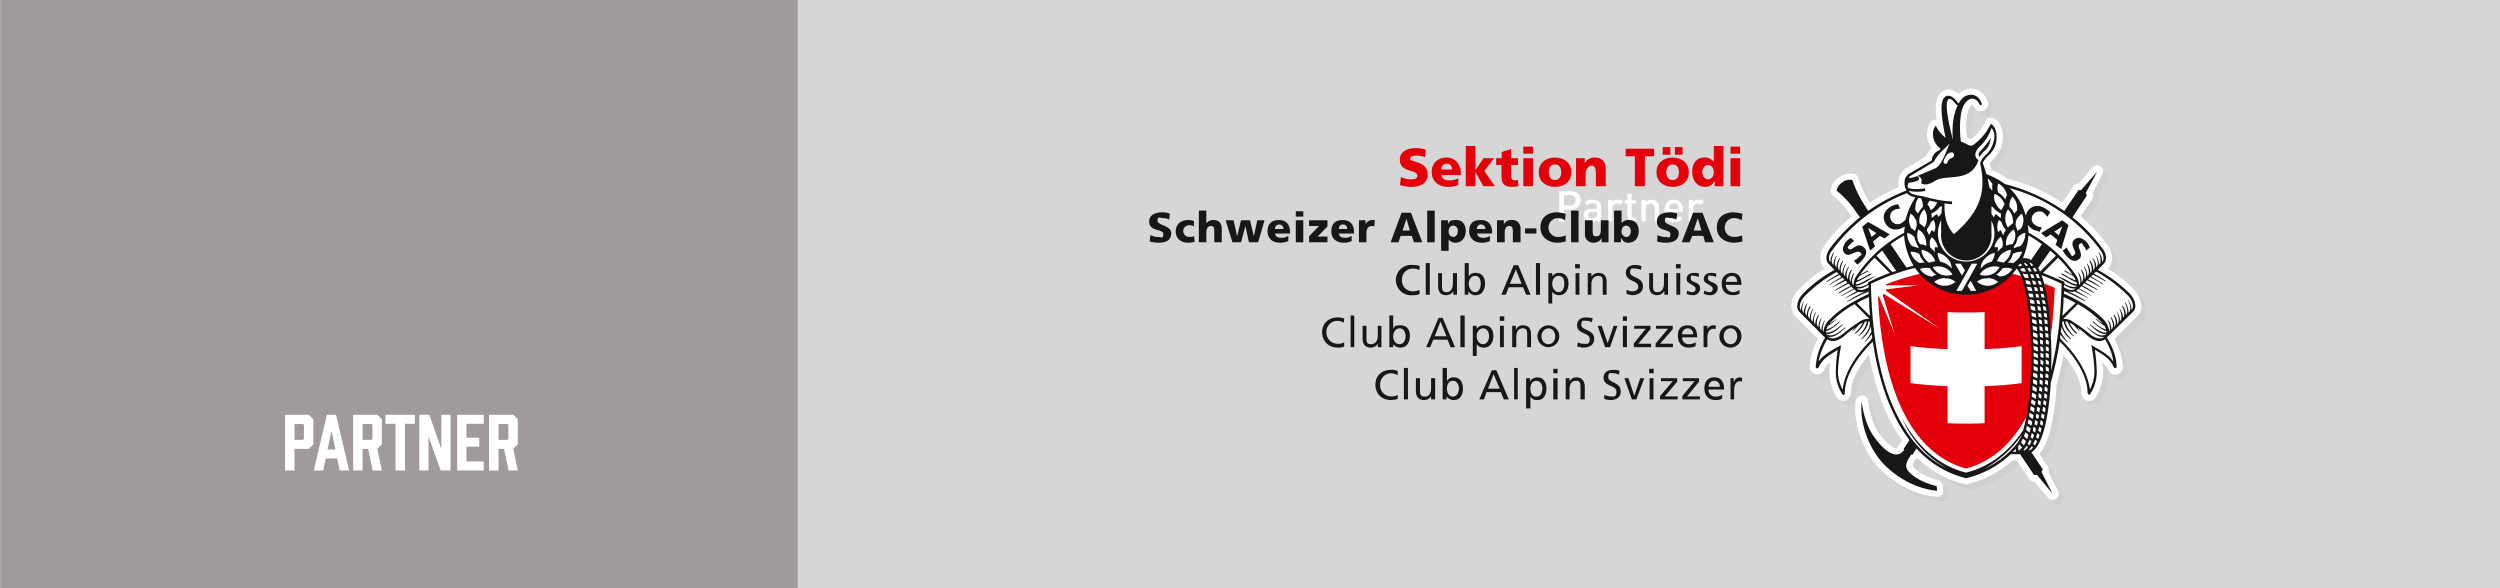 <svg xmlns="http://www.w3.org/2000/svg" viewBox="0 0 1168 274.9"><rect x="0" y="0" width="1168" height="274.9" fill="#333333" stroke="none"/><title>sponsorSAC</title><g id="Layer_2" data-name="Layer 2"><g id="Ebene_1" data-name="Ebene 1"><path d="M733.9,97.9h-3.2v5.6h-2.2V89.3h5.4c2.8,0,4.6,1.8,4.6,4.3S736.7,97.9,733.9,97.9Zm-.1-6.7h-3.1V96h3.1a2.4,2.4,0,1,0,0-4.8Z" style="fill:#fff"/><path d="M746.1,103.5v-.9a3.1,3.1,0,0,1-2.7,1.1,3.3,3.3,0,0,1-2.7-1,3,3,0,0,1-.8-2.1c0-1.7,1.2-3,3.5-3h2.7v-.7c0-1.3-.6-1.9-2.2-1.9a2.4,2.4,0,0,0-2.2,1l-1.4-1.3a4.3,4.3,0,0,1,3.7-1.4c2.7,0,4.1,1.2,4.1,3.5v6.7Zm0-4.4h-2.4c-1.2,0-1.8.5-1.8,1.4s.6,1.5,1.9,1.5a2.7,2.7,0,0,0,1.9-.6,2.1,2.1,0,0,0,.4-1.5Z" style="fill:#fff"/><path d="M756.9,95.8a2,2,0,0,0-1.6-.7,2.1,2.1,0,0,0-2,2.3v6.1h-2V93.4h2v1.1a3.3,3.3,0,0,1,2.7-1.2,3,3,0,0,1,2.4.9Z" style="fill:#fff"/><path d="M763.1,103.5a2.6,2.6,0,0,1-2.8-2.8V95.1h-1.2V93.6h1.2V90.5h2v3.1h2v1.5h-2v5.5a1.1,1.1,0,0,0,1.2,1.2h.8v1.7Z" style="fill:#fff"/><path d="M773.1,103.5V97.4a2,2,0,0,0-2.1-2.3,2.1,2.1,0,0,0-2.1,2.3v6.1h-2V93.4h2v1a3.9,3.9,0,0,1,2.7-1.1,3.5,3.5,0,0,1,2.5.9,3.7,3.7,0,0,1,1,2.9v6.4Z" style="fill:#fff"/><path d="M779.8,99.1c0,1.7.9,2.8,2.5,2.8a3,3,0,0,0,2.5-1l1.3,1.2a4.8,4.8,0,0,1-3.8,1.6c-2.5,0-4.6-1.4-4.6-5.2s1.7-5.2,4.3-5.2,4.3,2,4.3,4.9v.9Zm4.2-2.8a2,2,0,0,0-2-1.3,2.1,2.1,0,0,0-2,1.3,2.5,2.5,0,0,0-.2,1.3h4.5A2.5,2.5,0,0,0,784,96.3Z" style="fill:#fff"/><path d="M794.6,95.8a1.7,1.7,0,0,0-1.5-.7,2.1,2.1,0,0,0-2,2.3v6.1H789V93.4h2v1.1a3.6,3.6,0,0,1,2.7-1.2,3.2,3.2,0,0,1,2.5.9Z" style="fill:#fff"/><rect width="1168" height="274.92" style="fill:#fff;opacity:0.8"/><rect x="0.1" width="372.6" height="274.92" style="fill:#a09b9a"/><path d="M133.2,193.8h11.1l2.1,2.1v11.7l-2.1,2.1h-6.7v10.1h-4.4ZM142,205v-6.5l-.5-.4h-3.9v7.4h3.9Z" style="fill:#fff"/><path d="M152.2,214.2l-1.2,5.6h-4.4l6.1-26H157l6.1,26h-4.4l-1.2-5.6Zm2.7-12.9L153,210h3.7Z" style="fill:#fff"/><path d="M165,193.8h11.3l2.1,2.1v11.7l-2.1,2.1,2.1,10.1h-4.3L172,209.7h-2.6v10.1H165Zm9,11.2v-6.5l-.4-.4h-4.2v7.4h4.2Z" style="fill:#fff"/><path d="M189.2,198v21.8h-4.4V198h-4.7v-4.2h13.7V198Z" style="fill:#fff"/><path d="M195.9,193.8h4.7l5.6,16v-16h4.3v26h-4.6l-5.7-15.9v15.9h-4.3Z" style="fill:#fff"/><path d="M213.6,193.8H226V198h-8.1v6.5h6v4.2h-6v6.9H226v4.2H213.6Z" style="fill:#fff"/><path d="M228.5,193.8h11.3l2.1,2.1v11.7l-2.1,2.1,2.1,10.1h-4.3l-2.1-10.1h-2.6v10.1h-4.4Zm9,11.2v-6.5l-.4-.4h-4.2v7.4h4.2Z" style="fill:#fff"/><path d="M537.1,112.8a14.5,14.5,0,0,0,4.1.6c3.2,0,6-.9,6-4.5s-6.4-3.5-6.4-5.8,1.4-1.2,2.5-1.2a6,6,0,0,1,3,.7l.2-2.8a9,9,0,0,0-3.6-.6c-2.6,0-6,.9-6,4.3,0,4.9,6.6,3.3,6.6,5.8s-1.1,1.4-2.3,1.4a7,7,0,0,1-3.7-.9l-.4,3Z" style="fill:#181716;fill-rule:evenodd"/><path d="M557.9,103.3a5.9,5.9,0,0,0-2.8-.5c-3.3,0-5.8,1.9-5.8,5.3s2.5,5.3,5.8,5.3a13.6,13.6,0,0,0,3-.4l-.2-2.6a11.8,11.8,0,0,1-2.1.3,2.8,2.8,0,0,1-3-2.6,2.8,2.8,0,0,1,2.8-2.9,4.3,4.3,0,0,1,2.2.6v-2.5Z" style="fill:#181716;fill-rule:evenodd"/><path d="M560.1,113.2h3.5v-4.4c0-2.1.7-3.2,2.1-3.2s1.6.7,1.6,2.6v5h3.5v-6.4c0-2.1-1-4-3.9-4a3.7,3.7,0,0,0-3.3,1.6h0v-6h-3.5v14.8Z" style="fill:#181716;fill-rule:evenodd"/><polygon points="575.8 113.2 579.8 113.2 581.8 105.8 581.9 105.8 583.5 113.2 587.8 113.2 590.8 102.9 587.4 102.9 585.8 110.4 585.8 110.4 584 102.9 579.8 102.9 578 110.4 578 110.4 576.3 102.9 572.6 102.9 575.8 113.2 575.8 113.2" style="fill:#181716;fill-rule:evenodd"/><path d="M602.7,109.1v-.7c0-3-1.4-5.6-5.1-5.6s-5.4,1.9-5.4,5.3,2.4,5.3,5.8,5.3a8.8,8.8,0,0,0,3.9-.8v-2.4a6,6,0,0,1-3.2.9c-1.8,0-2.8-.6-3-2Zm-7-2.1a1.9,1.9,0,0,1,1.9-2.1,1.9,1.9,0,0,1,2,2.1Z" style="fill:#181716;fill-rule:evenodd"/><path d="M605.4,113.2h3.5V102.9h-3.5v10.3Zm3.5-14.5h-3.5v2.5h3.5V98.7Z" style="fill:#181716;fill-rule:evenodd"/><polygon points="611.6 113.2 620.2 113.2 620.2 110.5 615.6 110.5 620.2 105.8 620.2 102.9 611.6 102.9 611.6 105.6 616.2 105.6 611.6 110.4 611.6 113.2 611.6 113.2" style="fill:#181716;fill-rule:evenodd"/><path d="M632.6,109.1v-.7c0-3-1.4-5.6-5.2-5.6s-5.4,1.9-5.4,5.3,2.4,5.3,5.8,5.3a7.5,7.5,0,0,0,3.7-.8v-2.4a5.4,5.4,0,0,1-3,.9c-1.8,0-2.8-.6-3-2Zm-7.1-2.1c0-1.1.5-2.1,1.9-2.1a1.9,1.9,0,0,1,2,2.1Z" style="fill:#181716;fill-rule:evenodd"/><path d="M642.3,102.8h-1.1a3.2,3.2,0,0,0-3.2,2.1h0v-2h-3.1v10.3h3.5v-4.4c0-2,.9-3.2,2.6-3.2a2.2,2.2,0,0,1,1.1.2l.2-3Z" style="fill:#181716;fill-rule:evenodd"/><path d="M649.7,113.2h3.7l1-3h5.2l1,3h3.9l-5.3-13.8h-4.4l-5.1,13.8Zm9-5.5h-3.4l1.8-5.5h0l1.6,5.5Z" style="fill:#181716;fill-rule:evenodd"/><polygon points="666.8 113.2 670.3 113.2 670.3 98.4 666.8 98.4 666.8 113.2 666.8 113.2" style="fill:#181716;fill-rule:evenodd"/><path d="M673.3,117.2h3.5v-5.4h0a3.6,3.6,0,0,0,3.2,1.6c3,0,4.8-2.5,4.8-5.5s-1.6-5.1-4.4-5.1-3.2.5-3.9,1.9h0v-1.8h-3.2v14.3Zm7.8-9.3c0,1.6-.9,2.8-2.1,2.8a2.4,2.4,0,0,1-2.2-2.6c0-1.6.9-2.7,2.2-2.7a2.3,2.3,0,0,1,2.1,2.5Z" style="fill:#181716;fill-rule:evenodd"/><path d="M697.1,109.1v-.7c0-3-1.4-5.6-5.3-5.6s-5.4,1.9-5.4,5.3,2.6,5.3,6,5.3a8,8,0,0,0,3.7-.8v-2.4a5.4,5.4,0,0,1-3,.9c-1.8,0-2.8-.6-3-2Zm-7.2-2.1c.2-1.1.7-2.1,1.9-2.1A2,2,0,0,1,694,107Z" style="fill:#181716;fill-rule:evenodd"/><path d="M699.4,113.2H703v-4.4c0-2.1.7-3.2,2.1-3.2s1.7.7,1.7,2.6v5h3.6v-6.4a3.8,3.8,0,0,0-4.1-4,3.6,3.6,0,0,0-3.7,2.1h0v-2h-3.2v10.3Z" style="fill:#181716;fill-rule:evenodd"/><polygon points="712.5 109.1 717.8 109.1 717.8 106.7 712.5 106.7 712.5 109.1 712.5 109.1" style="fill:#181716;fill-rule:evenodd"/><path d="M731.4,110a8.9,8.9,0,0,1-3.4.7,4.4,4.4,0,1,1-.3-8.8,6.4,6.4,0,0,1,3.5,1l.3-3a16.7,16.7,0,0,0-4-.7c-4.4,0-7.8,2.3-7.8,7.1s4.2,7.1,7.8,7.1a16.1,16.1,0,0,0,4-.6V110Z" style="fill:#181716;fill-rule:evenodd"/><polygon points="734 113.2 737.5 113.2 737.5 98.4 734 98.4 734 113.2 734 113.2" style="fill:#181716;fill-rule:evenodd"/><path d="M751.5,102.9h-3.6v4.3c0,2.3-.7,3.2-2.1,3.2s-1.7-.6-1.7-2.5v-5h-3.6v6.4a3.8,3.8,0,0,0,3.9,4.1,4.1,4.1,0,0,0,3.9-2.2h0v2h3.2V102.9Z" style="fill:#181716;fill-rule:evenodd"/><path d="M754.1,113.2h3.2v-2h.2a3.2,3.2,0,0,0,3.3,2.2c3.2,0,4.8-2.5,4.8-5.5s-1.6-5.1-4.4-5.1a4.3,4.3,0,0,0-3.6,1.4h0V98.4h-3.5v14.8Zm7.8-5.3c0,1.6-.7,2.8-2.1,2.8a2.4,2.4,0,0,1-2.2-2.6c0-1.6.9-2.7,2.2-2.7a2.3,2.3,0,0,1,2.1,2.5Z" style="fill:#181716;fill-rule:evenodd"/><path d="M774.2,112.8a13.1,13.1,0,0,0,4.1.6c3,0,6-.9,6-4.5s-6.5-3.5-6.5-5.8,1.5-1.2,2.4-1.2a6,6,0,0,1,3,.7l.4-2.8a10.3,10.3,0,0,0-3.5-.6c-2.9,0-6,.9-6,4.3,0,4.9,6.3,3.3,6.3,5.8s-1.1,1.4-2.1,1.4a7.8,7.8,0,0,1-3.9-.9l-.2,3Z" style="fill:#181716;fill-rule:evenodd"/><path d="M785.7,113.2h3.7l1.2-3h5.2l.8,3h4.1l-5.3-13.8H791l-5.3,13.8Zm9.2-5.5h-3.6l1.8-5.5h.2l1.6,5.5Z" style="fill:#181716;fill-rule:evenodd"/><path d="M813.9,110a9.9,9.9,0,0,1-3.5.7c-2.7,0-4.6-1.6-4.6-4.4a4.3,4.3,0,0,1,4.4-4.4,6.4,6.4,0,0,1,3.5,1l.4-3a18.5,18.5,0,0,0-4.1-.7c-4.5,0-7.9,2.3-7.9,7.1s4.2,7.1,7.9,7.1a18.9,18.9,0,0,0,4.1-.6l-.2-2.8Z" style="fill:#181716;fill-rule:evenodd"/><path d="M663.3,124.3a9.3,9.3,0,0,0-3.2-.5,7.1,7.1,0,1,0,0,14.1,6.5,6.5,0,0,0,3.2-.6l-.2-1.9a5.8,5.8,0,0,1-3,.7,5,5,0,0,1-5.1-5.3,5,5,0,0,1,5.3-5.3,5.5,5.5,0,0,1,2.8.7l.2-1.9Z" style="fill:#181716;fill-rule:evenodd"/><polygon points="666.1 137.7 668 137.7 668 122.9 666.1 122.9 666.1 137.7 666.1 137.7" style="fill:#181716;fill-rule:evenodd"/><path d="M680.7,127.6h-1.9v4.6c0,2.5-.9,4.3-3,4.3s-2.1-1.3-2.1-3.7v-5.2h-1.8v6c0,2.7,1.1,4.3,3.7,4.3a4,4,0,0,0,3.4-1.8h0v1.6h1.7V127.6Z" style="fill:#181716;fill-rule:evenodd"/><path d="M684.3,137.7H686v-1.4h.2a3.7,3.7,0,0,0,3.3,1.6c3,0,4.3-2.7,4.3-5.5s-1.4-4.9-4.3-4.9a3.6,3.6,0,0,0-3.3,1.6h0v-6.2h-1.9v14.8Zm7.5-5.1c0,1.6-.7,3.9-2.6,3.9s-3-2.2-3-3.9.9-3.7,3-3.7,2.6,1.9,2.6,3.7Z" style="fill:#181716;fill-rule:evenodd"/><path d="M701.4,137.7h2.1l1.4-3.5h6.7l1.4,3.5h2.1l-5.8-13.8h-2.1l-5.8,13.8Zm9.5-5.1h-5.5l2.8-6.7,2.7,6.7Z" style="fill:#181716;fill-rule:evenodd"/><polygon points="717.6 137.7 719.5 137.7 719.5 122.9 717.6 122.9 717.6 137.7 717.6 137.7" style="fill:#181716;fill-rule:evenodd"/><path d="M723.4,141.8h1.8v-5.5h0a3.6,3.6,0,0,0,3.3,1.6c3,0,4.3-2.7,4.3-5.5s-1.4-4.9-4.3-4.9a3.8,3.8,0,0,0-3.3,1.6h0v-1.5h-1.8v14.2Zm7.4-9.2c.2,1.6-.7,3.9-2.6,3.9s-3-2.2-3-3.9.9-3.7,3-3.7,2.8,1.9,2.6,3.7Z" style="fill:#181716;fill-rule:evenodd"/><path d="M736.1,137.7h1.8V127.6h-1.8v10.1Zm2-14.3h-2.2v2h2.2v-2Z" style="fill:#181716;fill-rule:evenodd"/><path d="M741.8,137.7h1.7v-4.8c0-2.3,1.1-4,3.2-4s2.1,1.2,2.1,3.5v5.3h1.8v-6c0-2.6-1.2-4.2-3.7-4.2a4.1,4.1,0,0,0-3.4,1.7h0v-1.6h-1.7v10.1Z" style="fill:#181716;fill-rule:evenodd"/><path d="M766.8,124.3a6.9,6.9,0,0,0-2.8-.5c-2.5,0-4.4,1.2-4.4,3.7,0,4.2,5.8,3.3,5.8,6.5,0,1.6-1.6,2.1-2.6,2.1a5.9,5.9,0,0,1-2.9-.7v1.9a11,11,0,0,0,2.6.6c2.8,0,5.1-1.3,5.1-4.1,0-4.6-6-3.9-6-6.5s1.4-1.8,2.5-1.8a5.8,5.8,0,0,1,2.6.6l.2-1.8Z" style="fill:#181716;fill-rule:evenodd"/><path d="M779.3,127.6h-1.9v4.6c0,2.5-.9,4.3-3,4.3s-2.1-1.3-2.1-3.7v-5.2h-1.8v6c0,2.7,1.1,4.3,3.7,4.3a3.5,3.5,0,0,0,3.2-1.8h.2v1.6h1.7V127.6Z" style="fill:#181716;fill-rule:evenodd"/><path d="M783.2,137.7H785V127.6h-1.8v10.1Zm2-14.3H783v2h2.2v-2Z" style="fill:#181716;fill-rule:evenodd"/><path d="M788,137.3a6.7,6.7,0,0,0,2.8.6,3.2,3.2,0,0,0,3.5-3.2c0-3.2-4.4-2.5-4.4-4.6s.9-1.2,1.8-1.2a6.7,6.7,0,0,1,1.9.5l.2-1.6a8,8,0,0,0-2.3-.3c-1.9,0-3.5.8-3.5,3s4.2,2.6,4.2,4.4a1.5,1.5,0,0,1-1.7,1.6,7.5,7.5,0,0,1-2.3-.7l-.2,1.5Z" style="fill:#181716;fill-rule:evenodd"/><path d="M796.1,137.3a6.7,6.7,0,0,0,2.8.6,3.3,3.3,0,0,0,3.6-3.2c0-3.2-4.5-2.5-4.5-4.6s.9-1.2,1.8-1.2a7.3,7.3,0,0,1,2,.5v-1.6a8,8,0,0,0-2.3-.3c-1.9,0-3.5.8-3.5,3s4.2,2.6,4.2,4.4a1.5,1.5,0,0,1-1.7,1.6,7.5,7.5,0,0,1-2.3-.7l-.2,1.5Z" style="fill:#181716;fill-rule:evenodd"/><path d="M812.7,135.4a5.2,5.2,0,0,1-3,1.1,3.4,3.4,0,0,1-3.4-3.4h7.3c0-3.3-1.1-5.6-4.4-5.6a4.6,4.6,0,0,0-4.8,4.9c0,3.4,1.6,5.5,5.3,5.5a6.2,6.2,0,0,0,3-.7v-1.8Zm-6.4-3.7a2.9,2.9,0,0,1,2.9-2.8c1.5,0,2.4,1.2,2.4,2.8Z" style="fill:#181716;fill-rule:evenodd"/><path d="M628,148.8a9.9,9.9,0,0,0-3-.5c-4.3,0-7.3,2.8-7.3,6.9s2.9,7.2,7.3,7.2a7.2,7.2,0,0,0,3-.5v-2a5.1,5.1,0,0,1-3,.7,5.2,5.2,0,0,1-5.3-5.3,5.1,5.1,0,0,1,5.3-5.4,4.9,4.9,0,0,1,2.8.9l.2-2Z" style="fill:#181716;fill-rule:evenodd"/><polygon points="631 162.2 632.7 162.2 632.7 147.4 631 147.4 631 162.2 631 162.2" style="fill:#181716;fill-rule:evenodd"/><path d="M645.4,152.2h-1.7v4.6c0,2.4-1.1,4-3.2,4s-2.1-1.2-2.1-3.5v-5.1h-1.8v6c0,2.6,1.3,4.2,3.7,4.2a3.9,3.9,0,0,0,3.4-1.8h0v1.6h1.7v-10Z" style="fill:#181716;fill-rule:evenodd"/><path d="M649.1,162.2h1.8v-1.4h0a4.1,4.1,0,0,0,3.4,1.6c3,0,4.4-2.6,4.4-5.5s-1.4-4.9-4.4-4.9-2.7.5-3.4,1.6h0v-6.2h-1.8v14.8Zm7.6-5.1c0,1.6-.8,3.7-2.8,3.7s-3-1.9-3-3.7,1.1-3.7,3-3.7,2.8,1.9,2.8,3.7Z" style="fill:#181716;fill-rule:evenodd"/><path d="M666.3,162.2h1.9l1.4-3.5h6.7l1.4,3.5h2.1L674,148.5h-1.9l-5.8,13.7Zm9.5-5.1h-5.5l2.7-6.9,2.8,6.9Z" style="fill:#181716;fill-rule:evenodd"/><polygon points="682.3 162.2 684.3 162.2 684.3 147.4 682.3 147.4 682.3 162.2 682.3 162.2" style="fill:#181716;fill-rule:evenodd"/><path d="M688.1,166.3h1.8v-5.5h0a3.9,3.9,0,0,0,3.4,1.6c3,0,4.4-2.6,4.4-5.5s-1.4-4.9-4.4-4.9a4.1,4.1,0,0,0-3.4,1.6h0v-1.4h-1.8v14.1Zm7.6-9.2c0,1.6-.9,3.7-2.8,3.7s-3-1.9-3-3.7,1.1-3.7,3-3.7,2.8,1.9,2.8,3.7Z" style="fill:#181716;fill-rule:evenodd"/><path d="M700.8,162.2h1.8v-10h-1.8v10Zm2-14.4h-2.1v2.1h2.1v-2.1Z" style="fill:#181716;fill-rule:evenodd"/><path d="M706.5,162.2h1.9v-4.7c0-2.3.9-4.1,3-4.1s2.1,1.2,2.1,3.5v5.3h1.8v-6c0-2.6-1.1-4.2-3.7-4.2a3.2,3.2,0,0,0-3.2,1.8h-.2v-1.6h-1.7v10Z" style="fill:#181716;fill-rule:evenodd"/><path d="M718.3,157.1a5.1,5.1,0,1,0,10.2,0,5.1,5.1,0,0,0-10.2,0Zm1.9,0a3.5,3.5,0,0,1,3.2-3.7c2,0,3.2,1.8,3.2,3.7s-1.1,3.7-3.2,3.7-3.2-1.9-3.2-3.7Z" style="fill:#181716;fill-rule:evenodd"/><path d="M744.1,148.6l-3-.3c-2.5,0-4.3,1.2-4.3,3.7,0,4.2,5.9,3.3,5.9,6.3s-1.6,2.3-2.7,2.3a5.2,5.2,0,0,1-2.8-.7l-.4,2c1.1.1,2,.5,2.9.5,2.8,0,5.1-1.2,5.1-4.1,0-4.5-6-3.8-6-6.5s1.4-1.9,2.4-1.9a4.3,4.3,0,0,1,2.5.7l.4-2Z" style="fill:#181716;fill-rule:evenodd"/><polygon points="755.7 152.2 753.9 152.2 751.1 160.3 751.1 160.3 748.3 152.2 746.4 152.2 749.9 162.2 752.2 162.2 755.7 152.2 755.7 152.2" style="fill:#181716;fill-rule:evenodd"/><path d="M758.2,162.2h1.9v-10h-1.9v10Zm1.9-14.4h-1.9v2.1h1.9v-2.1Z" style="fill:#181716;fill-rule:evenodd"/><polygon points="763.3 162.2 771.4 162.2 771.4 160.6 765.4 160.6 771.1 153.8 771.1 152.2 763.5 152.2 763.5 153.6 768.9 153.6 763.3 160.5 763.3 162.2 763.3 162.2" style="fill:#181716;fill-rule:evenodd"/><polygon points="773.5 162.2 781.6 162.2 781.6 160.6 775.6 160.6 781.5 153.8 781.5 152.2 773.7 152.2 773.7 153.6 779.3 153.6 773.5 160.5 773.5 162.2 773.5 162.2" style="fill:#181716;fill-rule:evenodd"/><path d="M792.2,159.9a6.1,6.1,0,0,1-3.2.9,3,3,0,0,1-3.1-3.2h7c0-3.3-1-5.6-4.4-5.6s-4.6,1.9-4.6,4.9,1.6,5.5,5.1,5.5a7.2,7.2,0,0,0,3.2-.7v-1.8Zm-6.3-3.7a2.6,2.6,0,0,1,2.6-2.8,2.5,2.5,0,0,1,2.5,2.8Z" style="fill:#181716;fill-rule:evenodd"/><path d="M795.9,162.2h1.8v-4.6c0-2.4,1.1-4,2.8-4a2.2,2.2,0,0,1,1.1.2V152h-1.3a3,3,0,0,0-2.6,1.8h0v-1.6h-1.8v10Z" style="fill:#181716;fill-rule:evenodd"/><path d="M803.3,157.1a5.2,5.2,0,0,0,5.2,5.3,5.2,5.2,0,0,0,5.1-5.3,4.9,4.9,0,0,0-5.1-5.1,5,5,0,0,0-5.2,5.1Zm2,0c0-1.9,1.2-3.7,3.2-3.7s3.1,1.8,3.1,3.7-1,3.7-3.1,3.7-3.2-1.9-3.2-3.7Z" style="fill:#181716;fill-rule:evenodd"/><path d="M653,173.3a6.7,6.7,0,0,0-3.1-.5c-4.3,0-7.3,2.7-7.3,6.9s2.8,7.2,7.3,7.2a13.2,13.2,0,0,0,3.1-.5v-1.9a6,6,0,0,1-3,.7,5.1,5.1,0,0,1-5.2-5.3,5.2,5.2,0,0,1,5.3-5.5,6.5,6.5,0,0,1,2.9.9v-2Z" style="fill:#181716;fill-rule:evenodd"/><polygon points="655.9 186.6 657.8 186.6 657.8 171.9 655.9 171.9 655.9 186.6 655.9 186.6" style="fill:#181716;fill-rule:evenodd"/><path d="M670.5,176.7h-1.9v4.6c0,2.4-.9,4-3,4s-2.2-1.2-2.2-3.5v-5.1h-1.9v5.8c0,2.8,1.2,4.4,3.9,4.4a3.5,3.5,0,0,0,3.2-1.9h0v1.6h1.9v-9.9Z" style="fill:#181716;fill-rule:evenodd"/><path d="M674,186.6h1.8v-1.4h0a4.2,4.2,0,0,0,3.5,1.7c3,0,4.2-2.6,4.2-5.4s-1.4-5.2-4.2-5.2a3.3,3.3,0,0,0-3.3,1.8h0v-6.2h-2v14.7Zm7.6-5c0,1.6-.9,3.7-2.8,3.7s-2.8-1.9-2.8-3.7.8-3.7,2.8-3.7,2.8,2,2.8,3.7Z" style="fill:#181716;fill-rule:evenodd"/><path d="M691.1,186.6h2.2l1.2-3.4h6.7l1.4,3.4h2.3L699.1,173H697l-5.9,13.6Zm9.6-5h-5.5l2.6-6.8,2.9,6.8Z" style="fill:#181716;fill-rule:evenodd"/><polygon points="707.4 186.6 709.1 186.6 709.1 171.9 707.4 171.9 707.4 186.6 707.4 186.6" style="fill:#181716;fill-rule:evenodd"/><path d="M713,190.8h2v-5.5h0a3.4,3.4,0,0,0,3.3,1.6c3,0,4.2-2.6,4.2-5.4s-1.4-5.2-4.2-5.2a4.4,4.4,0,0,0-3.5,1.8h0v-1.4H713v14.1Zm7.6-9.2c0,1.6-.7,3.7-2.8,3.7s-2.8-1.9-2.8-3.7.8-3.7,2.8-3.7,2.8,2,2.8,3.7Z" style="fill:#181716;fill-rule:evenodd"/><path d="M725.7,186.6h2v-9.9h-2v9.9Zm2-14.3h-2v2.1h2v-2.1Z" style="fill:#181716;fill-rule:evenodd"/><path d="M731.5,186.6h1.8V182c0-2.5.9-4.1,3-4.1s2.1,1.3,2.1,3.6v5.1h2v-5.9c0-2.6-1.3-4.4-3.9-4.4a3.4,3.4,0,0,0-3.2,2h0v-1.6h-1.8v9.9Z" style="fill:#181716;fill-rule:evenodd"/><path d="M756.6,173.2a8.3,8.3,0,0,0-3-.4c-2.5,0-4.4,1.2-4.4,3.7,0,4.2,6,3.4,6,6.4s-1.6,2.3-2.8,2.3a8.8,8.8,0,0,1-2.9-.7v1.9a12.6,12.6,0,0,0,2.8.5c2.8,0,4.9-1.2,4.9-4,0-4.6-5.8-3.9-5.8-6.6s1.2-1.9,2.5-1.9a4.9,4.9,0,0,1,2.4.7l.4-1.9Z" style="fill:#181716;fill-rule:evenodd"/><polygon points="768.2 176.7 766.3 176.7 763.6 184.8 763.5 184.8 760.8 176.7 758.9 176.7 762.4 186.6 764.5 186.6 768.2 176.7 768.2 176.7" style="fill:#181716;fill-rule:evenodd"/><path d="M770.7,186.6h1.8v-9.9h-1.8v9.9Zm1.9-14.3h-2.1v2.1h2.1v-2.1Z" style="fill:#181716;fill-rule:evenodd"/><polygon points="775.6 186.6 783.8 186.6 783.8 185.2 777.8 185.2 783.6 178.3 783.6 176.7 776 176.7 776 178.1 781.5 178.1 775.6 185 775.6 186.6 775.6 186.6" style="fill:#181716;fill-rule:evenodd"/><polygon points="786 186.6 794.2 186.6 794.2 185.2 788.2 185.2 793.8 178.3 793.8 176.7 786.2 176.7 786.2 178.1 791.7 178.1 786 185 786 186.6 786 186.6" style="fill:#181716;fill-rule:evenodd"/><path d="M804.6,184.5a6.4,6.4,0,0,1-3,.8,3.2,3.2,0,0,1-3.4-3.3h7.3c0-3.2-1.1-5.7-4.5-5.7s-4.7,2.2-4.7,5.2,1.6,5.4,5.3,5.4a5.2,5.2,0,0,0,3-.7v-1.7Zm-6.4-3.8c.2-1.4.9-2.8,2.8-2.8a2.6,2.6,0,0,1,2.5,2.8Z" style="fill:#181716;fill-rule:evenodd"/><path d="M808.5,186.6h1.7v-4.4c0-2.7,1.1-4.1,2.7-4.1a1.8,1.8,0,0,1,1,.2v-1.8l-1.2-.2a2.9,2.9,0,0,0-2.5,2H810v-1.6h-1.5v9.9Z" style="fill:#181716;fill-rule:evenodd"/><path d="M1002.9,145.3a12.2,12.2,0,0,0-3.7-8,93.7,93.7,0,0,0-12.2-9.5c.2,0,.3-.3.3-.3a6,6,0,0,0,1.8-4.6,10.7,10.7,0,0,0-2.3-6.4,89.6,89.6,0,0,0-12.3-13.2l5.3-7.9a3.7,3.7,0,0,0,.5-1.6,3,3,0,0,0-.2-1.3c.9-1.9,4.6-8.6,4.6-8.6a3.4,3.4,0,0,0,.2-1.4,2.6,2.6,0,0,0-1.3-2.3,2.6,2.6,0,0,0-3.7.5l-6.5,7.4a3,3,0,0,0-2.3,1.3L966,96.9a85.8,85.8,0,0,0-25.8-11.1,33.7,33.7,0,0,0-7.4-4.2l-1-2.8c.5-.6.9-.9,1.4-1.6a15.1,15.1,0,0,0,3.9-5.7,14.7,14.7,0,0,0,1-5.4c0-3.4-1.2-6.2-3.3-7.8l-.6-.3a2.8,2.8,0,0,0-2.3-.6,3,3,0,0,0-1.9,1.4l-.3.6a24.4,24.4,0,0,1-6.7,8.1l-.9-.5-.9-.4A37,37,0,0,1,921,62c0-4.2.5-7.7,1.4-9.5s1.1-1.2,1.3-1.2.5.1,1,1.2v.2a3.7,3.7,0,0,0,3,1.6,3.3,3.3,0,0,0,3.4-3.4V49.8h-.2c-.4-.9-1.6-4.1-4.8-5.5a7.6,7.6,0,0,0-6.3.2,11,11,0,0,0-2.5,1.7,8.1,8.1,0,0,0-4.8-1.9,5.5,5.5,0,0,0-4.5,2.6c-.7,1.1-1.5,2.7-1.5,6.4,0,1.2.2,3,.4,4.9a2.5,2.5,0,0,0-2.1.9,8.2,8.2,0,0,0-2.3,5.8,3,3,0,0,0,.2,1.3,9.9,9.9,0,0,0,2.1,5.3,10.3,10.3,0,0,0-2.3,4l-9.9,5.7a7.3,7.3,0,0,0-3.2,5.8V88c0,.3.1,1,.1,1.9a81.5,81.5,0,0,0-13.4,7,51.8,51.8,0,0,1-5.4-11.4,2.8,2.8,0,0,0-2.3-2,9.4,9.4,0,0,0-6.7,1.6,9.2,9.2,0,0,0-3.9,5.7v.7a2.9,2.9,0,0,0,.9,2.1,48.5,48.5,0,0,1,9,9.7,90.4,90.4,0,0,0-12.4,13.2,10.7,10.7,0,0,0-2.3,6.4,6,6,0,0,0,1.8,4.6l.3.3a71.7,71.7,0,0,0-12.1,9.5,11.8,11.8,0,0,0-3.7,8,6.9,6.9,0,0,0,1.7,4.8l10.8,10.5a27.5,27.5,0,0,0-3.7,13.1,3.5,3.5,0,0,0,3.5,3.5,3.7,3.7,0,0,0,3.2-2.1v.2a8.1,8.1,0,0,1,2.6-3.7,26.1,26.1,0,0,0-.2,3.9,22.4,22.4,0,0,0,3.2,12.1,3.7,3.7,0,0,0,3.2,2A3.6,3.6,0,0,0,867,186c.2-6.5,4.4-13,8.5-17.8,2.3,12,5.6,22.4,10.2,31.2a84,84,0,0,0,5.3,8.7l-1.6,2.3a6.1,6.1,0,0,1-.5,1.2.8.8,0,0,1-.5.2c-1.4,0-4.4-1.8-8.3-7.2s-5-14.7-5-14.9a2.8,2.8,0,0,0-2.6-2.6,2.9,2.9,0,0,0-3,2.5c-1.6,9.3,2.8,24.5,12.9,33.5a44.9,44.9,0,0,0,24.7,11.5,2.8,2.8,0,0,0,2.3-.9,3.2,3.2,0,0,0,.8-2v-2.6a3.4,3.4,0,0,0-2.3-2.5s-6.2-1.4-9.7-4.4c-1.4-1.1-2.1-1.6-2.1-2.5a4.2,4.2,0,0,1,1-2.4,3.4,3.4,0,0,0,1.3-.9,48.2,48.2,0,0,0,21.8,12.2h1.8a47.3,47.3,0,0,0,20.6-11.2,2,2,0,0,1,.7.2l1.3-.2,5.8,8.7a3,3,0,0,0,2.5,1.2l6.3,7.4a2.9,2.9,0,0,0,3.9.6,3.3,3.3,0,0,0,1.2-2.3,3.2,3.2,0,0,0-.3-1.4l-4.6-8.7a2.7,2.7,0,0,0,.3-1.2,2.4,2.4,0,0,0-.5-1.6s-2.5-3.5-3.9-5.8c2.9-3,6.7-10.8,8-32.5,1.2-4.2,2.3-8.8,3.2-13.6,4,4.8,8.4,11.5,8.4,18,0,.2,0,.4.2.4a3.5,3.5,0,0,0,3.3,3,3.8,3.8,0,0,0,3.2-1.8,22.8,22.8,0,0,0,3.4-12.3,26.1,26.1,0,0,0-.2-3.9,8.1,8.1,0,0,1,2.6,3.7,3.6,3.6,0,0,0,6.7-1.6c0-4.2-1.4-8.5-3.7-13.1l10.8-10.5a7.5,7.5,0,0,0,1.8-4.8Z" style="fill:#cfd0d0;fill-rule:evenodd"/><path d="M1000.4,143a11,11,0,0,0-3.7-7.9,57.5,57.5,0,0,0-12-9.6l.4-.3a7.4,7.4,0,0,0,1.7-4.6,12.2,12.2,0,0,0-2.3-6.4A91.2,91.2,0,0,0,972,101l5.5-7.9a3.7,3.7,0,0,0,.5-1.8,2.5,2.5,0,0,0-.4-1.1c1.1-1.9,4.6-8.8,4.6-8.8a1.5,1.5,0,0,0,.4-1.2,2.9,2.9,0,0,0-1.3-2.5,3,3,0,0,0-3.7.5l-6.5,7.6a2.9,2.9,0,0,0-2.5,1.3s-3.1,4.9-5.1,7.6a79.8,79.8,0,0,0-25.7-11.2,36.2,36.2,0,0,0-7.4-4.2,18.4,18.4,0,0,0-.9-2.8,5,5,0,0,1,1.4-1.6,18.4,18.4,0,0,0,3.9-5.6,15.6,15.6,0,0,0,1-5.5c0-3.4-1.2-6.2-3.3-7.8l-.6-.5a3.3,3.3,0,0,0-2.4-.5,4.6,4.6,0,0,0-2,1.5v.6c-2.2,3.7-4.3,6.3-6.7,7.9l-.9-.3a2.1,2.1,0,0,1-.9-.6,35.7,35.7,0,0,1-.4-4.6c0-4,.6-7.5,1.6-9.3a3.8,3.8,0,0,1,1.1-1.4c.2,0,.5.3,1,1.2a.2.2,0,0,0,.2.2,3.4,3.4,0,0,0,2.8,1.8,3.6,3.6,0,0,0,3.6-3.6,2,2,0,0,0-.2-.9h0c-.4-1.1-1.8-4.3-4.8-5.5a7.7,7.7,0,0,0-6.3.2,10.1,10.1,0,0,0-2.7,1.7,6.5,6.5,0,0,0-4.6-2.1,5.3,5.3,0,0,0-4.5,2.7c-.7,1-1.4,2.8-1.4,6.3,0,1.4.1,3,.3,5.1a3.2,3.2,0,0,0-2.3.7,9.1,9.1,0,0,0-2.1,6v1.1a11.8,11.8,0,0,0,2.3,5.5A7.4,7.4,0,0,0,900,73l-9.7,5.8c-1.9,1-3,3.2-3.3,5.6v1.1a13.4,13.4,0,0,0,.1,1.9,87.8,87.8,0,0,0-13.4,7.3,46.4,46.4,0,0,1-5.4-11.5,3.1,3.1,0,0,0-2.3-2,9.8,9.8,0,0,0-6.7,1.5,8.4,8.4,0,0,0-3.9,5.8.6.6,0,0,0-.2.5,2.8,2.8,0,0,0,1.1,2.3,48,48,0,0,1,8.8,9.7,81.8,81.8,0,0,0-12.4,13.2,12.2,12.2,0,0,0-2.3,6.4,7,7,0,0,0,1.8,4.6l.4.3a55,55,0,0,0-12,9.6,11,11,0,0,0-3.7,7.9,6.4,6.4,0,0,0,1.7,4.6s8.3,8.4,10.8,10.7a30.1,30.1,0,0,0-3.9,13.1,3.5,3.5,0,0,0,3.5,3.5,3.9,3.9,0,0,0,3.4-2.3l-.2.2a8.2,8.2,0,0,1,2.8-3.5c-.1,1.4-.3,2.6-.3,3.9a22.3,22.3,0,0,0,3.3,12.1,3.8,3.8,0,0,0,3.2,2,3.6,3.6,0,0,0,3.5-3.6c0-6.5,4.4-13.2,8.5-18,2.3,12.2,5.6,22.6,10.1,31.3a52.4,52.4,0,0,0,5.4,8.6l-1.7,2.5a2.1,2.1,0,0,0-.4,1.2,1.1,1.1,0,0,1-.7.2c-1.4,0-4.2-1.9-8.1-7.2s-5-14.7-5-14.8a2.9,2.9,0,0,0-2.8-2.7,3.1,3.1,0,0,0-3,2.5c-1.4,9.3,3,24.5,12.9,33.3s18.7,11,24.9,11.5a3,3,0,0,0,2.3-.7,3.3,3.3,0,0,0,.9-2.1.2.2,0,0,0-.2-.2l-.2-2.3a3.1,3.1,0,0,0-2.1-2.5c-.2,0-6.2-1.4-9.7-4.4-1.4-1-2.1-1.8-2.1-2.6a5.7,5.7,0,0,1,.8-2.3,4.3,4.3,0,0,0,1.3-.9,47.7,47.7,0,0,0,22,12l.2.2h1.2l.2-.2a47.6,47.6,0,0,0,20.8-11h2c1,1.7,5.8,8.6,5.8,8.6a2.5,2.5,0,0,0,2.5,1.3c1.2,1.7,6.3,7.5,6.3,7.5a2.8,2.8,0,0,0,3.7.6,2.8,2.8,0,0,0,1.4-2.3,2.6,2.6,0,0,0-.3-1.4s-3.7-6.9-4.6-8.9a1.8,1.8,0,0,0,.2-1,2.3,2.3,0,0,0-.6-1.6s-2.2-3.5-3.8-5.8c2.8-3.2,6.8-11,8.1-32.7,1.2-4.2,2.3-8.8,3.2-13.6,4,4.8,8.4,11.5,8.4,18.2v.4a3.7,3.7,0,0,0,3.6,3,3.5,3.5,0,0,0,3-1.8,22,22,0,0,0,3.5-12.3,27.2,27.2,0,0,0-.4-3.9,10.7,10.7,0,0,1,2.9,3.5,3.4,3.4,0,0,0,3.1,2.1,3.6,3.6,0,0,0,3.6-3.5,31.1,31.1,0,0,0-3.9-13.1l10.7-10.7a6.1,6.1,0,0,0,1.8-4.6Z" style="fill:#fff;fill-rule:evenodd"/><path d="M960,134.5l-4.9-2.1c1,7.4,2.4,16.8,3.1,24.2.9-6.9,1.4-14.3,1.8-22.1Z" style="fill:#e3000b;fill-rule:evenodd"/><path d="M944.5,179a168.4,168.4,0,0,1-17.3,1.4v17.3c-2.7.2-5.7.2-8.7.2s-5.8,0-8.6-.2V180.4c-6.2-.2-12-.7-17.3-1.4V161.7c5.3.7,11.1,1.2,17.3,1.4V145.8c2.8.2,5.8.2,8.6.2s6,0,8.7-.2v17.3a168.4,168.4,0,0,0,17.3-1.4V179Zm-.4-50.1-4.4-1.1a28.4,28.4,0,0,1-42.2,0,120.9,120.9,0,0,0-16.5,5.1c0,.2.1.2.1.4h15.2l-15,1.9a.7.7,0,0,0-.2.6l25.3,17.8-26.3-16.3-.5.6,5.6,18.1-7.4-17.6-.4.2c2.2,45.1,16.6,73.6,41.1,80.3,11.9-3.2,21.2-11.3,28.1-23.9,2.1-8.1,2.6-17.8,2.6-28.5,0-17.5-1.9-31.4-5.1-37.6Z" style="fill:#e3000b;fill-rule:evenodd"/><path d="M969.2,111.9c-2.8,2.7,1.6,5.7,0,7.1s-1.4,0-2-.7a11.2,11.2,0,0,1-1.6-2.7l-1.9,1.5a15.7,15.7,0,0,0,1.9,2.6c1.6,1.8,3.7,3.2,5.9,1.2s-1.4-5.6,0-6.8,1.4.1,1.9.7a5.1,5.1,0,0,1,1.2,2.3l1.8-1.5a16.2,16.2,0,0,0-1.4-2.4c-1.6-1.6-3.7-3-5.8-1.3Z" style="fill:#181716;fill-rule:evenodd"/><path d="M924.9,73.3h0a13.5,13.5,0,0,1,1.9-2.5,7.8,7.8,0,0,0,2.7-3.7,22.9,22.9,0,0,0,.7-2.8,40.4,40.4,0,0,1-4.2,5.5c-.9.9-1.6,1.7-1.6,2.4s.1.2.1.2.2.9.4.9Zm70.9,71.5h0v-.7a7,7,0,0,0-1.4-3.8h0c0-.1-.2-.1-.2-.1h0c.9,1.6,1.6,4.3.6,5.5l-.4.4v-.7a7.4,7.4,0,0,0-1.4-3.9h-.2v.2c.9,1.5,1.6,4.2.5,5.4l-.3.2a.6.6,0,0,0,.2-.5,7.7,7.7,0,0,0-1.4-3.9h-.2a.2.2,0,0,0-.2.2c.9,1.4,1.6,4.2.5,5.4v-.3a7.8,7.8,0,0,0-1.5-3.9h0c0-.2-.1-.2-.1,0s-.2,0,0,.2,1.6,4.2.3,5.3l-.2.3v-.7a6.4,6.4,0,0,0-1.4-3.7v-.2h-.1v.2c.8,1.6,1.5,4.3.5,5.5l-.4.3c0-.3.2-.5.2-.7a7,7,0,0,0-1.4-3.8h-.4c.9,1.6,1.6,4.3.6,5.5l-.2.2v-.6a7,7,0,0,0-1.4-3.8h0s-.2-.2-.2,0h-.2c.9,1.5,1.8,4.3.6,5.5l-.2.2v-.7a6.7,6.7,0,0,0-1.4-3.7h0a.2.2,0,0,0-.2-.2v.2c.7,1.4,1.4,3.9.7,5.3a9.9,9.9,0,0,0-3-5.9c-4.4-4.4-10.6-8.4-18.2-11.8v-1.2c4.4,1.8,9.9,4.8,9.9,4.8h.2v-.2a57.3,57.3,0,0,0-8.5-4.6,6.7,6.7,0,0,0,3.4.2l6.3,3.1c0,.2.2,0,.2,0h0c-1.8-1.1-3.7-2.3-5.8-3.4l.5-.5h0l.5-.4c3.2,1.6,5.9,3,5.9,3.2s.1,0,.1-.2h0a41.4,41.4,0,0,0-5.6-3.2l1-1.1,5.9,3.2h.1v-.2h0a29.6,29.6,0,0,0-5.6-3.3l.9-1.1c3.2,1.6,6,3.2,6,3.2h.2v-.2a42.9,42.9,0,0,0-5.7-3.3l.9-1.1c3.2,1.6,5.8,3.2,6,3.2s0,.1.2,0h0a.2.2,0,0,0-.2-.2h0a37.8,37.8,0,0,0-5.5-3.4l.9-1a65,65,0,0,1,5.8,3.3h.2c.2,0,.2,0,0-.2s-3.3-2.1-5.5-3.4l.9-.9,5.8,3.2h.2v-.2h0c-1.6-1.2-3.5-2.2-5.6-3.5l1-.9a67.2,67.2,0,0,1,14.7,11c2.4,2.4,3.1,5.4,1.9,6.9Zm-8.5,24.1c-1.4-2.1-3.5-4-9.1-7l-1.1-.7.2,1.2a72.7,72.7,0,0,1,1.2,10.6,18.1,18.1,0,0,1-2.1,9c-1.1-9.5-8.5-18.4-13.2-23.1l-.7-.9c0-.5.1-1.2.1-1.8a14.8,14.8,0,0,0,3.4,3.7h.2c.2-.1.2-.1,0-.1a18.4,18.4,0,0,1-3.4-4.8c.2-.7.2-1.6.4-2.3a11.1,11.1,0,0,0,4.2,5.8h.2v-.2c-2.3-2.3-4.4-5.4-4.1-8.1h.7c.2,2.3,2,5,4.6,6.9h0c0,.2.2,0,.2,0v-.2a12.7,12.7,0,0,1-4.1-6.7,2.2,2.2,0,0,1,1.1.2,13,13,0,0,0,4.1,5.5h.1l.2-.2v-.2a12.3,12.3,0,0,1-3.5-4.7l1,.5,1.1.7a14.8,14.8,0,0,0,2.5,2.5h.1c.2-.2.2-.2,0-.2l-1-1.3a47.8,47.8,0,0,1,4.2,3.4c3.4,3,6.4,3.7,8.7,2.1,2.1,3.7,3.5,7.1,3.8,10.4Zm-29.1,4.4c.2-2.6.2-5.1.2-6.8,0-7.5-.5-26.9-4.6-38,3.2,1.3,6.2,2.5,9.4,4.1-.4,15.3-2,29.1-5,40.7Zm-1-6c-.2-.1-.6-.1-.7-.3l-.7-.2v-1.9h.3c.4.2,1.1.4,1.1.7h0v1.6Zm0,3.2c-.2-.2-.6-.2-.7-.3a.7.7,0,0,1-.7-.4V168h.1c.6.4,1.3.6,1.3.9h0v1.6Zm0,3.2-.9-.4a.5.5,0,0,1-.5-.3v-1.8h.1c.7.4,1.3.6,1.3.9h0v1.6Zm-.2,3a1.3,1.3,0,0,1-.9-.4h-.5a5,5,0,0,1,.2-1.8h.1c.6.2,1.1.5,1.1.9h0v1.4Zm-.2,3.3-.9-.5-.5-.2c0-.7.2-1.2.2-1.9h0c.9.3,1.2.5,1.2.9h0V180Zm-.3,3.2-.7-.5-.6-.2a6.2,6.2,0,0,1,.2-1.9h0c.7.3,1.2.7,1.2.9h0a8.6,8.6,0,0,1-.1,1.7Zm-.2,3.2c-.4-.2-.5-.4-.9-.5l-.5-.2a6.5,6.5,0,0,0,.2-2h.1c.6.4,1.3.8,1.1.9h.2a5.8,5.8,0,0,0-.2,1.8Zm-.4,3.2-.8-.6a.9.9,0,0,1-.6-.3c.2-.5.2-1.2.4-1.8h0c.5.4,1.2.7,1.2.9h0a5,5,0,0,0-.2,1.8Zm-.5,3.1-.7-.5-.5-.3a13.5,13.5,0,0,0,.3-1.8h0c.6.2,1.3.5,1.1.9h0a5.6,5.6,0,0,1-.2,1.7Zm-.5,3-.7-.3c-.2-.2-.4-.4-.6-.4s.2-1.2.4-1.9a.2.2,0,0,0,.2.2c.3.1,1,.5,1,.9h0a8,8,0,0,0-.3,1.5Zm-.7,3.2c-.2-.2-.6-.3-.7-.5a.7.7,0,0,1-.4-.2,5.3,5.3,0,0,1,.4-1.9h0c.5.3,1,.7,1,.9a4.3,4.3,0,0,1-.3,1.7Zm-.9,3.2-.5-.5-.6-.4.6-1.8h0a4.9,4.9,0,0,1,1,.9c-.2.6-.3,1.3-.5,1.8Zm-1.1,3a1,1,0,0,0-.7-.5c0-.2-.1-.2-.3-.4a9.6,9.6,0,0,0,.7-1.8h.2l.8.9-.7,1.8Zm-1.6,3-.5-.5c0-.2-.2-.2-.2-.4a7.6,7.6,0,0,0,.9-1.8h0q.9.6.9.9a7.8,7.8,0,0,1-1.1,1.8Zm-2.4,2.5a.7.7,0,0,0-.2-.6,6.1,6.1,0,0,0,1.2-1.6c.2.2.6.6.6.8l-1.6,1.4Zm-.7-3c0-.2,0-.2-.2-.4a5.1,5.1,0,0,0,.9-1.8h.2c.3.4.7.7.7.9a14.2,14.2,0,0,1-1.1,1.8c-.2-.2-.3-.4-.5-.5Zm-2,3V210c.4-.5.9-1,1.3-1.6s.5.6.5.8a8.6,8.6,0,0,1-1.8,1.4Zm-.5-3c-.5-.6-.9-.9-.7-1.1h0a5.6,5.6,0,0,0,.7-1.6l.7.5c.5.4.9.7.7.9a5.1,5.1,0,0,1-.9,1.8,1.2,1.2,0,0,0-.5-.5Zm-1.9,3c0-.4-.2-.6-.2-.9v-1.3a2.5,2.5,0,0,1,.7-.8l.5.7c.2.3.6.7.6.9l-1.6,1.4ZM927.2,219a52.7,52.7,0,0,0,17.5-16,23,23,0,0,1-2.2,4h0a42.7,42.7,0,0,1-15.3,12Zm14.6-7.9h-1.4l1.3-1.4c.1,0,.1.2.1.2v1.2Zm-23.3,9.7C906,217.6,896,209,888.7,195.6A49,49,0,0,0,909.9,219c-9.4-4.6-17.1-12.5-22.9-23.8-8.2-15.3-12.4-36.5-12.9-62.6a107.8,107.8,0,0,1,19.2-7.1l1.4-.3a29,29,0,0,0,47.5.3,5.6,5.6,0,0,1,1,1.4c3,5.2,5.7,20,5.7,39.6,0,14.1-1.4,26.9-3.7,34.5-6.9,10.3-15.7,17.1-26.7,19.8Zm-44.4-61.9c-4.8,4.7-12.2,13.6-13.2,23.1a17.2,17.2,0,0,1-2.2-9,75.1,75.1,0,0,1,1.3-10.6v-1.2l-1,.7c-5.7,3-7.8,4.9-9.4,7a33.5,33.5,0,0,1,4.1-10.4c2.3,1.6,5.3.9,8.6-2.1,1.3-1.2,2.9-2.3,4.3-3.4l-1.1,1.3c-.2,0-.2,0,0,.2h.2a14.8,14.8,0,0,0,2.5-2.5l1-.7,1.1-.5a13.8,13.8,0,0,1-3.6,4.7v.2l.2.2h0a12.8,12.8,0,0,0,4.3-5.5,1.8,1.8,0,0,1,1-.2c-.3,2.5-2.3,5.1-4,6.7v.2s.1.2.1,0h0c2.7-1.9,4.4-4.6,4.6-6.9h.6c.5,2.7-1.6,5.8-3.9,8.1v.2h.1a11,11,0,0,0,4.3-6c.2.9.2,1.8.3,2.5a17.9,17.9,0,0,1-3.3,4.8h.2a14.4,14.4,0,0,0,3.3-3.7c0,.6.2,1.3.2,1.8l-.7.9Zm-22.2-3.7c-.8-1.4,0-3.9.7-5.3v-.2a.2.2,0,0,0-.2.2h0a7.1,7.1,0,0,0-1.4,3.9v.5l-.2-.2c-1.2-1.2-.4-4,.3-5.5s.2-.1,0-.1-.1,0-.1,0h0a7,7,0,0,0-1.4,3.8v.6l-.2-.2c-1.1-1.2-.4-3.9.5-5.5h-.3a7.1,7.1,0,0,0-1.5,3.8.7.7,0,0,0,.2.6l-.3-.2c-1.1-1.2-.4-3.9.5-5.5v-.2h-.2v.2a7.7,7.7,0,0,0-1.4,3.9v.5l-.3-.3c-1.1-1.1-.4-3.9.5-5.3s0-.2,0-.2-.2-.2-.2,0h0a7.7,7.7,0,0,0-1.4,3.9v.5l-.2-.2c-1.2-1.2-.3-4,.6-5.4a.2.2,0,0,0-.2-.2h-.2a7.7,7.7,0,0,0-1.4,3.9v.5l-.2-.2c-1-1.2-.3-3.9.5-5.4v-.2h-.1a7.6,7.6,0,0,0-1.6,3.9,6.4,6.4,0,0,1,.2.7l-.4-.4c-1.1-1.2-.3-3.9.5-5.5h0a.1.1,0,0,0-.1.1h0a7.8,7.8,0,0,0-1.5,3.9v.6c-1.2-1.5-.3-4.6,2-6.9a66.5,66.5,0,0,1,14.6-11l1.1.9a52.8,52.8,0,0,0-5.7,3.5h0v.2h.2s2.7-1.6,5.8-3.2l.9.9c-2.1,1.3-3.9,2.3-5.4,3.4s-.2.2,0,.2h.1s2.7-1.7,5.9-3.3l.8,1a36.3,36.3,0,0,0-5.4,3.4h0a.2.2,0,0,0-.2.2h0c.2.1.2.1.2,0s2.8-1.6,6-3.2l.8,1.1a41.4,41.4,0,0,0-5.6,3.3v.2h.2s2.8-1.6,6-3.2l.9,1.1a30.5,30.5,0,0,0-5.7,3.3h0v.2h.2l5.8-3.2,1.1,1.1a33.1,33.1,0,0,0-5.7,3.2h-.2l.2.2c.2-.2,2.8-1.6,6-3.2l.5.4h0l.6.5c-2.1,1.1-4.1,2.3-5.8,3.4h0s.1.2.1,0l6.4-3.1a6.3,6.3,0,0,0,3.3-.2,56.9,56.9,0,0,0-8.4,4.6v.2h.1s5.5-3,9.9-4.8v1.2c-7.6,3.4-13.9,7.4-18.1,11.8a8.9,8.9,0,0,0-3,5.9Zm6.3-35.7H858a7,7,0,0,0-1.4,3.8v.6l-.3-.4c-1.1-1-.2-3.9.5-5.3s.2-.2,0-.2h-.2a7.7,7.7,0,0,0-1.4,3.9v.6h0c-1.2-1.1-.9-3.6.9-5.7A78.3,78.3,0,0,1,891,90.2c.5.7,1.4,1.5,3.9,2a33.4,33.4,0,0,0-4.6,10.4,10,10,0,0,1-1.9,1.6,3.3,3.3,0,0,1-4.8-1.3,3.3,3.3,0,0,1,1.2-4.7,6.9,6.9,0,0,1,2.9-.7l-.9-2.1a9.9,9.9,0,0,0-3.2,1c-3.2,1.8-4.6,4.8-2.6,8.1s5.6,3.2,8.1,1.8c.3-.2.5-.4.7-.4s-.2,1.8-.2,2.7v.2a60.5,60.5,0,0,0-22.4,20.3,7.3,7.3,0,0,0-1.2,4h-.2c-1.1-1.2-.2-4,.5-5.5.2,0,0-.1,0-.1h-.2a7,7,0,0,0-1.4,3.8v.4c-1.1-1.2-.4-3.9.5-5.5,0,0,0-.1-.2-.1h-.2a7.7,7.7,0,0,0-1.4,3.9v.5l-.2-.3c-1-1.2-.3-3.9.6-5.3v-.2c-.2-.2-.2-.2-.2,0h0a7.9,7.9,0,0,0-1.6,3.9c0,.2.2.4.2.5l-.4-.3c-1-1.3-.3-3.9.6-5.3v-.2h-.2a7.7,7.7,0,0,0-1.4,3.9v.5l-.4-.2c-.9-1.2-.2-3.8.7-5.4,0,0,0-.2-.1-.2h-.2a7.7,7.7,0,0,0-1.4,3.9v.7l-.2-.4c-1.1-1.2-.4-3.8.5-5.3v-.3c-.2,0-.2,0-.2.2h0a6.4,6.4,0,0,0-1.5,3.8,1.3,1.3,0,0,0,.1.6l-.3-.4c-1.1-1.2-.4-3.9.5-5.3Zm33.7-34.2a9.3,9.3,0,0,0,3.9-.9,1,1,0,0,0,.7-1.4,2.2,2.2,0,0,0-.9-.7,2.1,2.1,0,0,1,1.9,3.2s1.8,2.1,6.8-1.1,16.5,1.3,20.1-9.7c-1.1-.2-3-2.8.5-6.2a20.7,20.7,0,0,0,5.5-8.6v-.2a6.1,6.1,0,0,1,1.4,4.1,12.1,12.1,0,0,1-.9,3.9,13.3,13.3,0,0,1-2.8,4.4,8.8,8.8,0,0,0-2.9,3.9h-.1v.2c3,13.4.1,22.6-12.2,33.2-4.1-4.1-4.6-10.6-4.4-14V95a23.5,23.5,0,0,0,3.5.4V94.1c-5.8,0-13.4-2.4-13.6-2.4-5.4-.8-6.3-1.6-6.5-2.5a19.1,19.1,0,0,0,7.6,0l-.2-1.2c-3.5.5-5.6.5-7.8-.2h0a2.2,2.2,0,0,1,.4-2.5Zm.5-3,11.1-6.7h0a20.4,20.4,0,0,1,3.8-5.1c.8-.7,2.2-2,3.5-3.4-2,5.1-3.9,10.1-6.5,11.5l-9.2,3.9h0c-1.1.3-2.5.9-3.4.5a2.3,2.3,0,0,1,.7-.7ZM908,75.6c0-.2.1-.2.1-.4h0a7.7,7.7,0,0,1,2-3.3c1-.9,2.1-.9,2.6-.2s.2,1.8-1.2,2.3-1.3,1.4-1.8,2.1-.3.4-.7.4h-.3a1.1,1.1,0,0,1-.7-.9Zm1.7-28.1c.7-2.4,2.3-1.2,4.4,1.5h0c0,.1.2.1.4.1h.2c-2,3.9-2.9,9.9-2.3,16.3h0c-1.1-4.4-3.6-14.5-2.7-17.9Zm20.7,61.3v-5.7a13.7,13.7,0,0,1,1.4,5.7,13.2,13.2,0,1,1-24.9-5.9v5.9a11.8,11.8,0,1,0,23.5,0Zm-.6-24.2a17.1,17.1,0,0,1,1.1,1.4,6.6,6.6,0,0,0,0,2.8h-.4a12.7,12.7,0,0,0-1-1.2c-.4-1.4-.5-2.8-.9-4.2a3.4,3.4,0,0,1,1.2,1.2Zm4.8,15c.2,0,.2.2.2.3v2l-.7-.5-1.3-1.1-.5-.2-.4.6c-.1.1-.1.3-.3.7s-.4-.2-.4-.4a10.5,10.5,0,0,1-.8-1.1V96.4c.1.2.3.2.7.4a8.9,8.9,0,0,0,3.5,2.8Zm-2.8-9a7.2,7.2,0,0,1,4,3.3,4.3,4.3,0,0,1,.7,1.6c-.5.9-1,1.8-1.4,2.7a6.2,6.2,0,0,1-2.3-2.5,7.7,7.7,0,0,1-1.2-3.3c0-.6.2-1.3.2-1.8Zm1.7-4.9a7.4,7.4,0,0,1,3.6,3.8,3.7,3.7,0,0,1,.5,1.8,5.4,5.4,0,0,0-.7,1.9h0a10.7,10.7,0,0,0-3.4-3.3,5.7,5.7,0,0,1-.3-1.6,20.6,20.6,0,0,1,.3-2.6Zm6.9,16.9h0a2.8,2.8,0,0,1,0,1.8,10.6,10.6,0,0,0-2.3,1.9,8.2,8.2,0,0,1-1.2-3.4h0a8.2,8.2,0,0,1,1.2-5.1,7.3,7.3,0,0,1,2.3,4.8Zm12.7,24.3a7,7,0,0,0-.9-1.7l5.7-8.1a28.4,28.4,0,0,1,2.6,2.4l-7.4,7.4Zm0,6h-.5a9.5,9.5,0,0,1-.5-1.8h0a7.2,7.2,0,0,1,1.4.5,7.5,7.5,0,0,0,.5,1.6,1.5,1.5,0,0,0-.9-.2Zm.7,3h-.5a6.5,6.5,0,0,1-.4-1.9h0a6.4,6.4,0,0,1,1.5.5,4.1,4.1,0,0,0,.3,1.6l-.9-.2Zm.6,3h-.6a11,11,0,0,1-.3-1.6h.1c.6,0,1.3.1,1.3.3a11,11,0,0,1,.3,1.6,1.2,1.2,0,0,0-.8-.2Zm.5,3h-.5c-.2-.6-.2-1.3-.4-1.8h.2c.5.2,1.2.3,1.2.5s.2,1.1.4,1.6a1.8,1.8,0,0,0-.9-.2ZM953.8,167l-.5-.2v-1.9h.2c.5.2,1.2.4,1.2.7h0v1.6l-.9-.3Zm0,3.2c-.2,0-.3-.2-.5-.4V168h.2c.5.4,1,.6,1,.9h.2c0,.6-.2,1.1-.2,1.6s-.5-.2-.7-.3Zm0,3.1a1.1,1.1,0,0,1-.7-.3v-1.8h.2c.7.4,1.2.6,1.2.9h0v1.6c-.1-.2-.5-.2-.7-.4Zm-.3,3h-.4v-1.8h.2c.5.2,1.2.5,1.1.9h.1c0,.5-.1.9-.1,1.4l-.9-.4Zm0,3.2-.6-.2v-1.9h.2c.9.3,1.3.5,1.3.9h0c0,.7-.2,1.2-.2,1.7a1.8,1.8,0,0,1-.7-.5Zm-.2,3.2-.7-.2a6.2,6.2,0,0,0,.2-1.9h.1c.7.3,1.1.7,1.1.9h.2a5.6,5.6,0,0,0-.2,1.7l-.7-.5Zm-.4,3.2-.5-.2a7.1,7.1,0,0,1,.2-2h.2c.3.4,1,.8,1,.9h0c0,.6-.2,1.3-.2,1.8a1.8,1.8,0,0,0-.7-.5Zm-.3,3.1a.5.5,0,0,1-.5-.3c0-.5.1-1.2.1-1.8h.2c.5.4,1.1.7,1.1.9h0c0,.5-.2,1.1-.2,1.8l-.7-.6Zm-.5,3.2-.6-.3c.2-.6.2-1.3.4-1.8h.2c.3.2,1,.5,1,.9h0a7.4,7.4,0,0,0-.3,1.7l-.7-.5Zm-.6,3.2-.3-.4c0-.7.2-1.2.2-1.9s.1.2.1.2,1.1.5,1.1.9h0a4.2,4.2,0,0,1-.4,1.5.9.9,0,0,0-.7-.3Zm-.5,3-.5-.2a18.1,18.1,0,0,0,.3-1.9h.2c.4.3,1.1.7,1.1.9a16.2,16.2,0,0,1-.6,1.7l-.5-.5Zm-.9,3.2c-.2-.2-.3-.2-.3-.4a6.2,6.2,0,0,1,.3-1.8h.2c.3.4,1.1.8.9.9s-.2,1.3-.4,1.8l-.7-.5Zm-.9.8h.2c.4.4.9.8.9.9a7.5,7.5,0,0,1-.7,1.8l-.5-.5-.4-.4a9.5,9.5,0,0,0,.5-1.8Zm-.3-9.1c.5.1,1.2.5,1,.9h.2a4,4,0,0,0-.3,1.5l-.7-.3c-.6-.4-1.1-.7-1.1-1.1s.2-1,.2-1.6l.7.6Zm.5-3.2c.5.2,1.1.5,1.1.9h0c0,.5-.2,1-.2,1.7l-.7-.5c-.5-.3-1.2-.7-1.1-.9s.2-1,.2-1.6a1.3,1.3,0,0,1,.7.4Zm-.3-3.5.7.3c.5.4,1.2.7,1.2.9h0c-.2.5-.2,1.1-.4,1.8a1.4,1.4,0,0,0-.7-.6c-.3-.1-1-.5-1-.8s.2-1.1.2-1.6Zm.7-40.4a3.8,3.8,0,0,1,1.4.5h0a5.8,5.8,0,0,0,.2,1.8l-.9-.4c-.6-.2-1.3-.3-1.3-.5s-.1-1.1-.1-1.6l.7.2Zm-.4-3.2c.5.2,1.2.3,1.2.5h.2a5.2,5.2,0,0,0,.2,1.8,1.5,1.5,0,0,0-.9-.2c-.5-.2-1-.3-1.2-.7s-.2-1.1-.2-1.6l.7.2Zm-.3-3c.5.2,1.2.3,1.2.5h0a4.7,4.7,0,0,1,.2,1.6,1.1,1.1,0,0,0-.7-.2c-.6-.1-1.3-.3-1.4-.5a4.4,4.4,0,0,0-.2-1.6,1.3,1.3,0,0,0,.9.2Zm-.6-2.8c.6,0,1.3.1,1.3.3a7.6,7.6,0,0,0,.3,1.6,1.3,1.3,0,0,0-.9-.2c-.5-.1-1.2-.1-1.2-.5a7,7,0,0,1-.3-1.4l.8.2Zm-.7-3.2c.6.2,1.3.3,1.4.5a4.2,4.2,0,0,0,.4,1.6l-.9-.2c-.5,0-1.2-.1-1.2-.3l-.6-1.6Zm-.9-3a6.4,6.4,0,0,1,1.5.5,7.5,7.5,0,0,0,.5,1.6,1.8,1.8,0,0,0-.9-.2c-.5-.1-1.2-.1-1.4-.5a12.7,12.7,0,0,0-.4-1.4Zm-1.2-3c.7,0,1.4,0,1.6.2a13.3,13.3,0,0,1,.5,1.9c-.1-.2-.5-.2-.7-.2s-1.2-.1-1.4-.5l-.7-1.6c.4,0,.5,0,.7.2Zm-1.6-2.5h.4c.5-.2,1-.4,1.2-.2s.5,1,.9,1.6h-.7a2.8,2.8,0,0,1-1.6-.4c-.2-.2-.4-.3-.4-.7l.2-.2Zm-.2-2.4.9.8c-.1.2-.5.2-.7.4a.6.6,0,0,0-.5.2l-.7-.4,1-1Zm-3.7-.2a9,9,0,0,0-2.3-.2c.2,0,.2-.2.4-.3a7.2,7.2,0,0,0,2.1-3.8,9.4,9.4,0,0,1,4.3-1,8.5,8.5,0,0,1-3,4.4,2.9,2.9,0,0,1-1.5.9Zm-7.5,5.4a9.7,9.7,0,0,0,2.8-2.9,6.9,6.9,0,0,1,4.7.3,8,8,0,0,1-4,3.2l-1.8.3-1.7-.9ZM929,125a7.8,7.8,0,0,1,5.2-.2,7.7,7.7,0,0,1-4,3.5,8,8,0,0,1-5.3,0A7.8,7.8,0,0,1,929,125Zm2.9-6.9a6.4,6.4,0,0,1-1.4,4.1l-1.4.5a8.5,8.5,0,0,0-3.7,2.8,6.5,6.5,0,0,1,2-4.7,8.4,8.4,0,0,1,4.5-2.7Zm2.9-7.4a4.9,4.9,0,0,1,.7,1.9,1.5,1.5,0,0,1,.2.8h0a7.5,7.5,0,0,1-.2,2.1,8.6,8.6,0,0,0-1.4,1.3,8.1,8.1,0,0,0-.9,1h0a5.2,5.2,0,0,0,.2-1.8v-.5h-1.5v-.5a8.2,8.2,0,0,1,2.9-4.4Zm1.2-1.2v.5l-.3-.4-.6-1.4-.3-.7-.6.4-.7.5c0-.2-.1-.3-.1-.5s-.2-.4-.2-.7a7.6,7.6,0,0,1,.7-4.4,7.5,7.5,0,0,1,1.4,1.2,5.3,5.3,0,0,0,1.4,2.8l.2.2a1,1,0,0,0,.2.7c-.6.5-.7,1.2-1.1,1.8Zm3.5,7.2a7.3,7.3,0,0,1-2.1,4.8,7.5,7.5,0,0,1-1.4,1.2l-3-.7a11.4,11.4,0,0,1,1.8-3,9,9,0,0,1,4.7-2.3Zm2-7.8a7.4,7.4,0,0,1-.4,3.6c-.3.5-.5,1-.9,1.6a7.8,7.8,0,0,0-3,.7v-.2a9.9,9.9,0,0,1,.4-3.4,8.2,8.2,0,0,1,3.3-4l.6,1.7Zm.9-10.5a5.7,5.7,0,0,0-1.3,1.4,11.8,11.8,0,0,0-2.3-3.2,7.4,7.4,0,0,1,1.4-4.8,7.9,7.9,0,0,1,2.2,4.8h0v1.8Zm2.6,6.7a7.1,7.1,0,0,1-.7,1.6l-1.8,1.2a9.5,9.5,0,0,0-.5-1.8,3.8,3.8,0,0,1-.3-1c0-.6.1-1.1.1-1.6a7.4,7.4,0,0,1,2.9-3.7,25,25,0,0,1,.7,2.6,12.6,12.6,0,0,1-.4,2.7Zm0,16.9-.2.2h-.1c.1,0,.1-.2.1-.2Zm-.2-8.1a3.4,3.4,0,0,1-1.2,1.2,9.5,9.5,0,0,0-2.7.9v-.9a5.3,5.3,0,0,0,1.3-2.3c.3-.7.3-1.4.5-1.9a6.1,6.1,0,0,1,3.5-2.1h0a8.8,8.8,0,0,1-1.4,5.1Zm4.1,7.6a4.9,4.9,0,0,0-2.8-.9h-.4a.8.8,0,0,0-.7.2,33.6,33.6,0,0,0,2.7-10.8h0a56.2,56.2,0,0,1,6.3,4.1l-5.1,7.4Zm2.1,5.3h-.5a5.9,5.9,0,0,1-.7-1.4c.5-.2.8-.4,1-.2a3.5,3.5,0,0,1,.9,1.6Zm.7,3L951,128c.5,0,1.2,0,1.4.2a14.6,14.6,0,0,0,.7,1.9,1.3,1.3,0,0,0-.9-.2Zm-2.3,1.2a6,6,0,0,1,1.6.5c.2.6.2,1.1.4,1.6a1.3,1.3,0,0,0-.9-.2h-.6a16.7,16.7,0,0,0-.5-1.8Zm.4-2.8a14.6,14.6,0,0,1,.7,1.9,1.1,1.1,0,0,0-.7-.2h-.7a7.5,7.5,0,0,0-.7-1.8c.5,0,1.2,0,1.4.2Zm-1.6-5.1.3-.4a4.2,4.2,0,0,1,1.4,1.2c-.1.2-.5.2-.7.4h-.1a5.4,5.4,0,0,0-.9-1.2Zm0,2.1a7.4,7.4,0,0,1,1,1.6h-1.4a2.1,2.1,0,0,0-.7-1.4c.6-.2,1.1-.4,1.1-.2Zm-1.3-3.4a.7.7,0,0,0,.6.2v.2h0c-.2,0-.4-.2-.6-.4Zm.6,2.1-.9.4h0a7.4,7.4,0,0,1-.9-1.2.4.4,0,0,1,.4-.4,9.4,9.4,0,0,0,1.4,1.2Zm3.9,12h-.8a6.3,6.3,0,0,0-.3-1.9h0c.5.2,1.4.3,1.4.5a5.3,5.3,0,0,1,.4,1.6l-.7-.2Zm.5,3h-.7c0-.6-.2-1.1-.2-1.6h0a2.6,2.6,0,0,1,1.4.3c0,.6.2,1.1.2,1.6a1,1,0,0,0-.7-.2Zm.3,3h-.5c0-.6-.2-1.3-.2-1.8h0c.7.2,1.3.3,1.4.5h0c0,.6.2,1.1.2,1.6a1.3,1.3,0,0,0-.9-.2Zm-.8,25.1c-.6-.2-1.3-.4-1.3-.7v-1.6c.2.2.5.2.7.3s1.3.4,1.3.7h0v1.6c-.2-.1-.6-.1-.7-.3Zm-.2,3.2a2.2,2.2,0,0,1-1.1-.7v-1.6h.7c.6.4,1.3.6,1.3.9h0v1.6l-.9-.3Zm0,3.1c-.6-.1-1.1-.5-1.1-.8v-1.6l.7.3c.7.4,1.3.6,1.3.9h0c0,.5-.2,1.1-.2,1.6l-.7-.4Zm-.2,3c-.7-.1-1.1-.5-1.1-.7V174c.4.2.6.4.9.4s1.1.5,1.1.9h0v1.4a1.3,1.3,0,0,1-.9-.4Zm-.2,3.2c-.5-.2-1-.5-1-.7v-1.6l.7.2c.9.3,1.2.5,1.2.9h0V180l-.9-.5Zm-.2,3.2c-.5-.2-1-.5-1-.7v-1.8c.3.2.5.4.7.4s1.2.7,1.2.9h0a8.6,8.6,0,0,1-.1,1.7l-.8-.5Zm-1.2.7a1.1,1.1,0,0,0,.7.3c.5.4,1.3.8,1.1.9h.2a5.8,5.8,0,0,0-.2,1.8l-.9-.5a4.2,4.2,0,0,1-1.1-.7c0-.7.2-1.3.2-1.8Zm1.4-32.1c-.7-.2-1.2-.4-1.2-.7h-.2V149c.2.2.5.2.7.3s1.3.4,1.3.6h0a9.7,9.7,0,0,1,.1,1.7c-.1-.1-.5-.1-.7-.3Zm.2,3.2c-.5-.2-1.2-.4-1.2-.7h0c0-.6-.2-1.1-.2-1.6l.9.3a2.7,2.7,0,0,1,1.2.5h0v1.8c-.2-.2-.5-.2-.7-.3Zm.2,3.1c-.6-.1-1.3-.5-1.3-.7h0c0-.5-.1-1-.1-1.6l.8.2a3.7,3.7,0,0,1,1.3.7h0V158a1.3,1.3,0,0,0-.7-.4Zm.9,5h0v1.6l-.7-.2c-.6-.4-1.3-.5-1.3-.9v-1.6l.7.4c.6.1,1.3.3,1.3.7Zm-.9-1.8c-.6-.3-1.1-.5-1.1-.9h-.2v-1.6l.7.4c.6.2,1.3.3,1.3.7h0a4.4,4.4,0,0,1,.2,1.6l-.9-.2Zm1.6-15.7a1.1,1.1,0,0,0-.7-.2c0-.7-.2-1.4-.2-1.9h.2c.5.2,1.2.3,1.2.5h0a5.8,5.8,0,0,1,.2,1.8,1.1,1.1,0,0,0-.7-.2Zm.3,3a.8.8,0,0,1-.7-.2c0-.5-.2-1.2-.2-1.7h.2c.5.1,1.2.3,1.2.5h0a5.2,5.2,0,0,1,.2,1.8l-.7-.4Zm.2,3.2-.5-.2a6.2,6.2,0,0,1-.2-1.9c0,.1,0,.1.2.1s1.2.4,1.2.6h0a5,5,0,0,0,.2,1.7l-.9-.3Zm.2,3.2-.6-.2c0-.7-.1-1.3-.1-2s.1,0,.1.2a2,2,0,0,1,1.3.5h0c0,.6.2,1.3.2,1.8l-.9-.3Zm.1,3.1-.5-.3c0-.5-.2-1.1-.2-1.8h.2c.5.2,1.3.5,1.3.7h0c0,.6.1,1.1.1,1.8a1.5,1.5,0,0,0-.9-.4Zm.9,5h0a4.1,4.1,0,0,1,.2,1.6l-.9-.2-.5-.4a6.8,6.8,0,0,0-.2-1.9c.2.2.2.2.4.2s1,.3,1,.7Zm-.7-1.8c-.2-.2-.5-.2-.7-.3v-1.8h.2c.5.2,1.2.3,1.2.7h0V161l-.7-.2ZM927,130.1a7.1,7.1,0,0,0,2-.2,7.9,7.9,0,0,1,4.5,1.8,7.4,7.4,0,0,1-4.9,1.8,8,8,0,0,1-4.9-1.8,6.4,6.4,0,0,1,3.3-1.6Zm-13.6-6.9h2.7l1.9,3.2-1.4,2.3-3.2-5.5Zm-5.1,6.7a5.5,5.5,0,0,0,1.9.2,7.5,7.5,0,0,1,3.4,1.6,8.2,8.2,0,0,1-4.9,1.8,7.3,7.3,0,0,1-5-1.8,8.2,8.2,0,0,1,4.6-1.8Zm-6.5-4.5a7.8,7.8,0,0,0,2.8,2.9,10.1,10.1,0,0,0-1.8.9,5.1,5.1,0,0,1-1.7-.3,7.8,7.8,0,0,1-4.1-3.2,7.1,7.1,0,0,1,4.8-.3Zm-9.2-7.8a8.6,8.6,0,0,1,4.1,1,9.3,9.3,0,0,0,2.3,3.8c.1.1.1.3.3.3a9,9,0,0,0-2.3.2,5.3,5.3,0,0,1-1.6-.9,7.7,7.7,0,0,1-2.8-4.4Zm1.9-6.7a4.1,4.1,0,0,0,.6,1.9,12.2,12.2,0,0,0,1,2.3,1.5,1.5,0,0,1,.2.9,10.1,10.1,0,0,0-2.6-.9,3.7,3.7,0,0,1-1.3-1.2,9.6,9.6,0,0,1-1.4-5.1h0a5.8,5.8,0,0,1,3.5,2.1Zm.9-7.4a4.7,4.7,0,0,0,.2,1.6,1.9,1.9,0,0,0-.3,1c-.2.6-.4,1.1-.6,1.8a8.8,8.8,0,0,0-1.7-1.2,4.3,4.3,0,0,1-.7-1.6,6.3,6.3,0,0,1-.4-2.7,25,25,0,0,1,.7-2.6,7.2,7.2,0,0,1,2.8,3.7Zm.7-3.7a5.3,5.3,0,0,0-1.2-1.4,5.4,5.4,0,0,1,0-1.8h0a6.8,6.8,0,0,1,1.4-4.1,2.7,2.7,0,0,1,1.2.2,8.6,8.6,0,0,1,.9,3.9,11.8,11.8,0,0,0-2.3,3.2Zm4.1,3.1h0a6.8,6.8,0,0,1-1.1,3.4,10.6,10.6,0,0,0-2.3-1.9,11.5,11.5,0,0,1-.1-1.8h0a7.3,7.3,0,0,1,2.3-4.8,7.1,7.1,0,0,1,1.2,5.1ZM902,104a5.3,5.3,0,0,1,1.4-1.2,7.6,7.6,0,0,1,.7,4.4,1.1,1.1,0,0,0-.2.7.6.6,0,0,0-.2.5l-.7-.5-.5-.4-.4.7c-.1.4-.5.9-.7,1.4a.6.6,0,0,1-.1.4c0-.2,0-.4-.2-.5a10.1,10.1,0,0,0-.9-1.8c0-.2.2-.5.2-.7v-.2A7.6,7.6,0,0,0,902,104Zm2.4-8.3a5.3,5.3,0,0,1-2.4,2.5,6.1,6.1,0,0,0-1.5-2.7c.2-.5.6-1,.9-1.6s0-.1.2-.1a34,34,0,0,1,3.4.7,3.4,3.4,0,0,1-.6,1.2Zm.2,19.8h-.7v2.3s.2,0,.2.1a4.1,4.1,0,0,1-.9-1l-1.4-1.3a7.5,7.5,0,0,1-.2-2.1h0v-.8a8.2,8.2,0,0,1,.9-1.9,8.6,8.6,0,0,1,2.8,4.4v.5Zm3.4,7.2-1.5-.5a7.6,7.6,0,0,1-1.2-4.1,8.4,8.4,0,0,1,4.6,2.7,6.8,6.8,0,0,1,1.9,4.7,7.8,7.8,0,0,0-3.8-2.8Zm.3,2.3a7.4,7.4,0,0,1,3.9,3.3,8,8,0,0,1-5.3,0,8.3,8.3,0,0,1-3.9-3.5,8,8,0,0,1,5.3.2ZM897,114.1c-.3-.6-.7-1.1-.9-1.6a8.8,8.8,0,0,1-.3-3.6,5.5,5.5,0,0,1,.5-1.7,7.5,7.5,0,0,1,3.2,4,13.3,13.3,0,0,1,.5,3.4c0,.2,0,.2-.2.2a6.1,6.1,0,0,0-2.8-.7Zm5.3,4.9a7.8,7.8,0,0,1,1.8,3l-2.8.7a4.4,4.4,0,0,1-1.5-1.2,7.3,7.3,0,0,1-2.1-4.8,7.8,7.8,0,0,1,4.6,2.3Zm5-24v-.2h.1V95Zm0,1.4c0,.7-.2,1.8-.2,3.2L906,101l-.3.4c-.2-.4-.2-.6-.4-.7l-.3-.6-.6.2a6.5,6.5,0,0,0-1.2,1.1,1.3,1.3,0,0,0-.7.5,6.5,6.5,0,0,0-.2-2c.2-.1.2-.3.4-.3a9.7,9.7,0,0,0,3.5-2.8,2.1,2.1,0,0,1,1.1-.4Zm-24,17.7a56.2,56.2,0,0,1,6.3-4.1h0a31.6,31.6,0,0,0,4.4,14.1c-1,.4-2.1.5-3.3.9l-7.4-10.9Zm-6.6,5.4a29.1,29.1,0,0,1,2.7-2.4l6.5,9.5-1.8.5-7.4-7.6ZM873,134.2l-.5.3c-1.9,1.1-3.9,1.3-4.8.4v-.2c1.7.4,3.5-.5,5.2-1.6,0,.4.2.7.2,1.1Zm.2-2.5h-.4v.9c-1.9,1-3.8,1.9-5.6,1.2l-.2-.3c1.8,0,3.6-1.1,5.7-2.3l2.8-1.8c.2,0,.2,0,.2-.2h-.2l-3.5,1.6c-1.8,1.1-3.4,2-5,2,0-.4.2-.6.2-.9a32.1,32.1,0,0,0,4.1-2.1l3-1.6V128c0-.2,0-.2-.2-.2h0a18.3,18.3,0,0,0-3.4,1.8c-1.2.5-2.3,1.2-3.1,1.4a3.7,3.7,0,0,1,.7-1.4,1,1,0,0,0,.1-.4l1.4-.9,3-1.5s.2-.2,0-.2,0-.2-.1-.2h0a27.1,27.1,0,0,0-3.4,1.8h-.2a73.9,73.9,0,0,1,6.7-7.8l7.1,7.1a101.5,101.5,0,0,0-9.7,4.2Zm-5.6,9.9a36.6,36.6,0,0,1,5.6-2.8,83.3,83.3,0,0,0,.5,8.8l-6.1-6ZM862.1,153h-.2c-3.5,2.9-6,4.6-8.6,3.2V156c2.6.4,5.3-2.1,7.6-4.2v-.2h-.2c-3.2,2.5-5.3,4.1-7.6,3.7a1.1,1.1,0,0,1,.2-.7c2.1-.5,4.2-2.4,6.1-4v-.2c0-.2-.1-.2-.1-.2-2.3,2-4.3,3.4-6,3.7a4.3,4.3,0,0,1,.7-1.6,23.8,23.8,0,0,0,4-3.1s.2-.2,0-.2,0-.2-.1,0-2.3,1.8-3.2,2.3a5,5,0,0,1,1-1.1,46.9,46.9,0,0,1,10.8-8.1l6.9,6.9a7.2,7.2,0,0,0-4.8,1.4,79.1,79.1,0,0,0-7,5.1c-1.5,1.3-5,3.9-7.6,1.8,3,.7,5.8-2,8.1-4.1.2,0,.2-.2,0-.2Zm61.2-17.1h-2.6l-1.5-2.4,1.5-2.3,2.6,4.7Zm-6.7,0H914l7.2-12.7h2.6l-7.2,12.7Zm31.8,62.5c-.6-.2-1.1-.7-1.1-.9a4.7,4.7,0,0,0,.4-1.6c.3.2.5.4.7.4s1,.7,1,.9a15.5,15.5,0,0,0-.3,1.7c-.2-.2-.6-.3-.7-.5Zm-.7,4.9-.6,1.8-.7-.5c-.3-.4-.9-.7-.7-1.1a9.8,9.8,0,0,0,.5-1.6l.6.5a3.4,3.4,0,0,1,.9.9Zm-.2-1.7c-.4-.4-.9-.7-.9-1.1a4.5,4.5,0,0,0,.3-1.6l.8.5a4.9,4.9,0,0,1,1,.9c-.2.6-.3,1.3-.5,1.8a1.8,1.8,0,0,0-.7-.5Zm7.7-56.5c-.1-.2-.3-.2-.5-.2a6.8,6.8,0,0,1-.2-1.9h0c.6.2,1.3.3,1.4.5h0c0,.6.2,1.3.2,1.8a1.3,1.3,0,0,0-.9-.2Zm.4,3c-.2,0-.4,0-.5-.2a5,5,0,0,1-.2-1.7h.2c.5.1,1.2.3,1.2.5h0a5.8,5.8,0,0,0,.2,1.8l-.9-.4Zm.3,3.2-.7-.2a12.1,12.1,0,0,0-.1-1.9h.1c.6.2,1.3.4,1.3.6h0a9.7,9.7,0,0,1,.1,1.7c-.1-.1-.5-.1-.7-.3Zm.2,3.2-.7-.2v-2l.2.2a1.9,1.9,0,0,1,1.2.5h0v1.8c-.2-.2-.5-.2-.7-.3Zm.2,3.1c-.2-.1-.5-.1-.7-.3v-1.8h.2c.5.2,1.2.5,1.2.7h0V158a1.3,1.3,0,0,0-.7-.4Zm.9,5h0v1.6l-.7-.2c-.2-.2-.6-.2-.7-.4v-1.9c0,.2.1.2.1.2s1.3.3,1.3.7Zm-.9-1.8-.5-.3v-1.8h.1c.6.2,1.1.3,1.1.7h.2V161l-.9-.2Zm7.2-13.2a62.9,62.9,0,0,0,.6-8.8,41.8,41.8,0,0,1,5.6,2.8l-6.2,6Zm15.7,1.6a29.4,29.4,0,0,0,4.1,3.1c.2.6.5,1.1.7,1.6-1.8-.3-3.7-1.7-6-3.7a.2.2,0,0,0-.2.2v.2c2,1.6,4.1,3.5,6.2,4a1.1,1.1,0,0,1,.2.7c-2.3.4-4.4-1.2-7.6-3.7h-.2v.2c2.3,2.1,4.9,4.6,7.6,4.2v.2c-2.7,1.4-5.1-.3-8.7-3.2h-.1c-.2,0-.2.2,0,.2,2.3,2.1,5.1,4.8,8.1,4.1-2.7,2.1-6.2-.5-7.6-1.8a81,81,0,0,0-7.1-5.1,6.8,6.8,0,0,0-4.7-1.4l6.9-6.9a48.4,48.4,0,0,1,10.7,8.1l1.1,1.1a34.3,34.3,0,0,1-3.2-2.3c-.2-.2-.2,0-.2,0s-.1.2,0,.2Zm-9.5-14.5-.2.2c-.9.9-2.8.7-4.7-.4l-.6-.3c0-.4.2-.7.2-1.1,1.8,1.1,3.5,2,5.3,1.6Zm-8.1-5.3,3,1.8c2.1,1.2,3.9,2.3,5.6,2.3v.3c-1.8.7-3.7-.2-5.7-1.2v-.9l-.3-.2-9.7-4,7-7.1a56.1,56.1,0,0,1,6.7,7.8h-.2l-3.3-1.8h0c-.2,0-.2,0-.2.2s0,.2,0,.2l3,1.5,1.4.9a.7.7,0,0,0,.2.4l.7,1.4c-.9-.2-1.9-.9-3.2-1.4a17.4,17.4,0,0,0-3.3-1.8h0c-.2,0-.2,0-.2.2v.2l3,1.6a17.7,17.7,0,0,0,4.1,2.1c0,.3.1.5.1.9-1.6,0-3.1-.9-4.9-2l-3.5-1.6h-.2v.2ZM939.2,88a77.6,77.6,0,0,1,42,28.7c1.6,2.1,2.1,4.6.9,5.7h0v-.7a7.8,7.8,0,0,0-1.5-3.9h-.1c-.2,0-.2.2,0,.2s1.6,4.3.5,5.3l-.4.4v-.6a7,7,0,0,0-1.4-3.8h-.1c.8,1.4,1.5,4.1.5,5.3l-.4.4c0-.2.2-.4.2-.7a6.9,6.9,0,0,0-1.6-3.7h0c0-.2,0-.2-.2-.2v.3c.9,1.5,1.6,4.1.6,5.3l-.4.4a1,1,0,0,0,.2-.7,7.7,7.7,0,0,0-1.4-3.9h-.2a.2.2,0,0,0-.2.2c.9,1.6,1.6,4.2.6,5.4l-.2.2v-.5a7.7,7.7,0,0,0-1.4-3.9H975s-.2.2,0,.2,1.6,4,.5,5.3l-.3.3v-.5a7.7,7.7,0,0,0-1.4-3.9h0c0-.2,0-.2-.2,0v.2c.9,1.4,1.6,4.1.5,5.3l-.3.3c0-.1.1-.5.1-.7a6.4,6.4,0,0,0-1.4-3.7h-.2a.1.1,0,0,0-.1.1c.9,1.6,1.6,4.3.5,5.5l-.2.4v-.8a7,7,0,0,0-1.4-3.8h-.2c-.1,0-.1.1,0,.1.7,1.5,1.6,4.3.6,5.5h-.2a8.3,8.3,0,0,0-1.2-4,62.1,62.1,0,0,0-22.4-20.3v-.2a22.1,22.1,0,0,0-.4-3.5,11.6,11.6,0,0,0,2.6,2.3l3,1,1.1-2.1a7.1,7.1,0,0,1-2.6-.7c-2-1.1-2.7-2.8-1.8-4.8a3.7,3.7,0,0,1,4.8-1.6,8.8,8.8,0,0,1,2.1,2.2l1.4-2.2a22.2,22.2,0,0,0-2.7-1.9c-3.1-1.8-6.3-1.2-8.3,2.1a7.8,7.8,0,0,1-.5,1.4,27.8,27.8,0,0,0-7.7-13l.5.2Zm55.6,49a63.8,63.8,0,0,0-14.7-10.9l2.8-2.9c1.6-1.6,1.3-4.6-.7-7.2a76.6,76.6,0,0,0-13.9-14.5L975,91.3l-.5-1.2,5.3-9.9-7.5,8.6h-1.2l-6.7,9.8A84.7,84.7,0,0,0,936.7,86a33.9,33.9,0,0,0-8.6-4.6c-.6-1.7-1.1-3.5-1.8-5.3a14.3,14.3,0,0,1,2.5-3.3,11.4,11.4,0,0,0,3.3-4.6,11.9,11.9,0,0,0,.7-4.4c0-2.3-.7-4.4-2.1-5.5l-.5-.5-.4.7a25.2,25.2,0,0,1-7.9,9.2c-1.1.7-1.9.3-3.5-.6l-2.3-1c-.7-6-.6-13.8,1.6-17.3s5.3-3.7,7.2,0h0a.3.3,0,0,0,.3.3.8.8,0,0,0,.8-.7h-.2c-.2-.9-2.1-5.7-7.3-3.6-1.4.6-2.4,1.8-3.5,3.6-2.8-4.1-5.5-4.6-7-2.3s-1.1,8.8,1,18.3a17.1,17.1,0,0,1-4.6-5.6c-2.3,2.4-1.7,7.9,2.3,10.7-.5.6-1,.7-1,.9a5.3,5.3,0,0,0-3.2,4.6l-10.8,6.3a4.9,4.9,0,0,0-1.9,3.6v.7a5.3,5.3,0,0,0,.9,3.2V89h0a87.5,87.5,0,0,0-17.9,9.5l-1-1.6a54.7,54.7,0,0,1-6.4-12.8,5.4,5.4,0,0,0-4.5,1A6.3,6.3,0,0,0,858,89a45.5,45.5,0,0,1,9.7,10.8l1.3,1.7A80.3,80.3,0,0,0,855,116c-1.9,2.6-2.3,5.6-.7,7.2l2.8,2.9A65.4,65.4,0,0,0,842.5,137c-2.8,3-3.7,6.7-1.9,8.6l12.1,12.2a30,30,0,0,0-4.4,13.6.8.8,0,0,0,.7.7.7.7,0,0,0,.7-.5c1.3-2.7,2.5-4.4,8.9-8.1a63.4,63.4,0,0,0-.9,9.7,19,19,0,0,0,3,10.9.5.5,0,0,0,.5.4.8.8,0,0,0,.7-.8c0-9.7,8.1-19.2,12.9-23.9l.2-.2c2.1,14.3,5.8,26.3,10.9,36.1a64.1,64.1,0,0,0,6.2,9.9l-2.7,4.1.2.5c-3.5,4.9-9.2.7-14.1-6.2s-5.7-16.4-5.7-16.4c-1.2,8.3,2.7,22.6,12,30.9,7.6,6.9,15.9,10.1,23.2,10.8l-.2-2.2s-6.7-1.5-11-4.9-4-5.1-.8-9.9l.5.2,1.9-3a45.4,45.4,0,0,0,23.1,13.9h.2a46,46,0,0,0,20.7-11.2h4.4l6.5,9.7h1.4l7.2,8.7-5.1-10.1.6-1.2-5.3-8c6.1-3.8,8.3-20.1,9-32.4a169.1,169.1,0,0,0,4.2-19.4l.2.2c4.7,4.7,12.8,14.2,12.8,23.9.2.4.4.8.8.8s.5-.2.5-.4a19,19,0,0,0,3-10.9,79.3,79.3,0,0,0-.9-9.7c6.4,3.7,7.6,5.4,8.8,8.1.2.3.4.5.7.5a.7.7,0,0,0,.7-.7c-.1-4.2-1.6-8.8-4.6-13.6l12.4-12.2c1.8-1.9.9-5.6-1.9-8.6Z" style="fill:#181716;fill-rule:evenodd"/><path d="M870.7,115.5c-3-2.7-5.4,1.9-6.8.9s0-1.6.5-2.2a5.8,5.8,0,0,1,1.9-1.6l-1.6-1.5a13,13,0,0,0-2.1,1.7c-1.4,1.8-2.5,4.1-.5,5.8s5.3-2.1,6.9-.7.1,1.3-.4,2a7.5,7.5,0,0,1-2.5,1.9l1.6,1.8a9,9,0,0,0,2.5-2.3c1.6-1.8,2.6-4.1.5-5.8Z" style="fill:#181716;fill-rule:evenodd"/><path d="M872.8,106.5h0l3.8,2.4-2.2,1.8-1.6-4.2Zm2.3,6.3,3.2-2.6,2.1,1.2,2.5-1.9-10.1-5.8-2.8,2.2,3.7,11.2,2.3-2-.9-2.3Z" style="fill:#181716;fill-rule:evenodd"/><path d="M961.9,110l-2.1-1.8,3.7-2.4h0l-1.6,4.1Zm1.6-7.1-9.9,6,2.3,2,2.2-1.4,3.1,2.6-.8,2.3,2.6,2,3.4-11.2-2.9-2.3Z" style="fill:#181716;fill-rule:evenodd"/><path d="M654.5,82.7a11,11,0,0,0,4.8,1.1c1.5,0,2.9-.3,2.9-1.7,0-3.2-8.2-1.2-8.2-7.5,0-4.2,4.1-5.4,7.6-5.4a15.2,15.2,0,0,1,4.5.7l-.3,3.6a8.8,8.8,0,0,0-3.9-.8c-1.2,0-3.1.1-3.1,1.6s8.2.9,8.2,7.2c0,4.5-3.8,5.8-7.7,5.8a18.8,18.8,0,0,1-5.2-.8Z" style="fill:#e3000b"/><path d="M673.5,81.8c.2,1.8,1.6,2.5,3.8,2.5a9.1,9.1,0,0,0,4-1v3.1a12.8,12.8,0,0,1-4.8.9c-4.3,0-7.6-2.6-7.6-6.9s2.9-6.8,7-6.8,6.6,3.5,6.6,7.3v.9Zm4.9-2.6c0-1.5-.7-2.7-2.5-2.7s-2.4,1.2-2.5,2.7Z" style="fill:#e3000b"/><path d="M684.8,68.2h4.5V79.4h.1l3.7-5.5H698l-4.5,6,4.9,7.1H693l-3.6-6.5h-.1V87h-4.5Z" style="fill:#e3000b"/><path d="M699,73.9h2.6V71l4.4-1.4v4.3h3.2v3.2H706v4.8c0,1.6.4,2.4,1.8,2.4l1.4-.2.2,2.9a21.6,21.6,0,0,1-2.9.3c-4,0-5-1.8-5-4.9V77.1H699Z" style="fill:#e3000b"/><path d="M716.2,71.8h-4.5V68.5h4.5Zm-4.5,2.1h4.5V87h-4.5Z" style="fill:#e3000b"/><path d="M718.9,80.5c0-4.4,3.3-6.9,7.6-6.9s7.6,2.5,7.6,6.9-3.3,6.8-7.6,6.8S718.9,84.8,718.9,80.5Zm10.5,0c0-2-.8-3.7-2.9-3.7s-2.9,1.7-2.9,3.7.8,3.6,2.9,3.6S729.4,82.4,729.4,80.5Z" style="fill:#e3000b"/><path d="M736.3,73.9h4.1v2.4h0a5.1,5.1,0,0,1,4.8-2.7c3.5,0,5,2.5,5,5.2V87h-4.6V80.7c0-2.5-.8-3.3-2-3.3s-2.8,1.3-2.8,4.1V87h-4.5Z" style="fill:#e3000b"/><path d="M763.8,73h-4.3V69.5h13.3V73h-4.3V87h-4.7Z" style="fill:#e3000b"/><path d="M773.9,80.5c0-4.4,3.3-6.9,7.6-6.9s7.5,2.5,7.5,6.9-3.2,6.8-7.5,6.8S773.9,84.8,773.9,80.5Zm2.9-11.8h3.6v3.6h-3.6Zm7.6,11.8c0-2-.9-3.7-2.9-3.7s-3,1.7-3,3.7.9,3.6,3,3.6S784.4,82.4,784.4,80.5Zm-1.9-11.8h3.6v3.6h-3.6Z" style="fill:#e3000b"/><path d="M805.2,87h-4.1V84.6H801a4.7,4.7,0,0,1-4.4,2.7c-3.9,0-6-3.2-6-7.1s2-6.6,5.6-6.6a5.3,5.3,0,0,1,4.5,2h0V68.2h4.5ZM798,83.8c1.5,0,2.7-1.4,2.7-3.3s-1.1-3.4-2.7-3.4-2.7,1.5-2.7,3.2S796.3,83.8,798,83.8Z" style="fill:#e3000b"/><path d="M813,71.8h-4.5V68.5H813Zm-4.5,2.1H813V87h-4.5Z" style="fill:#e3000b"/></g></g></svg>